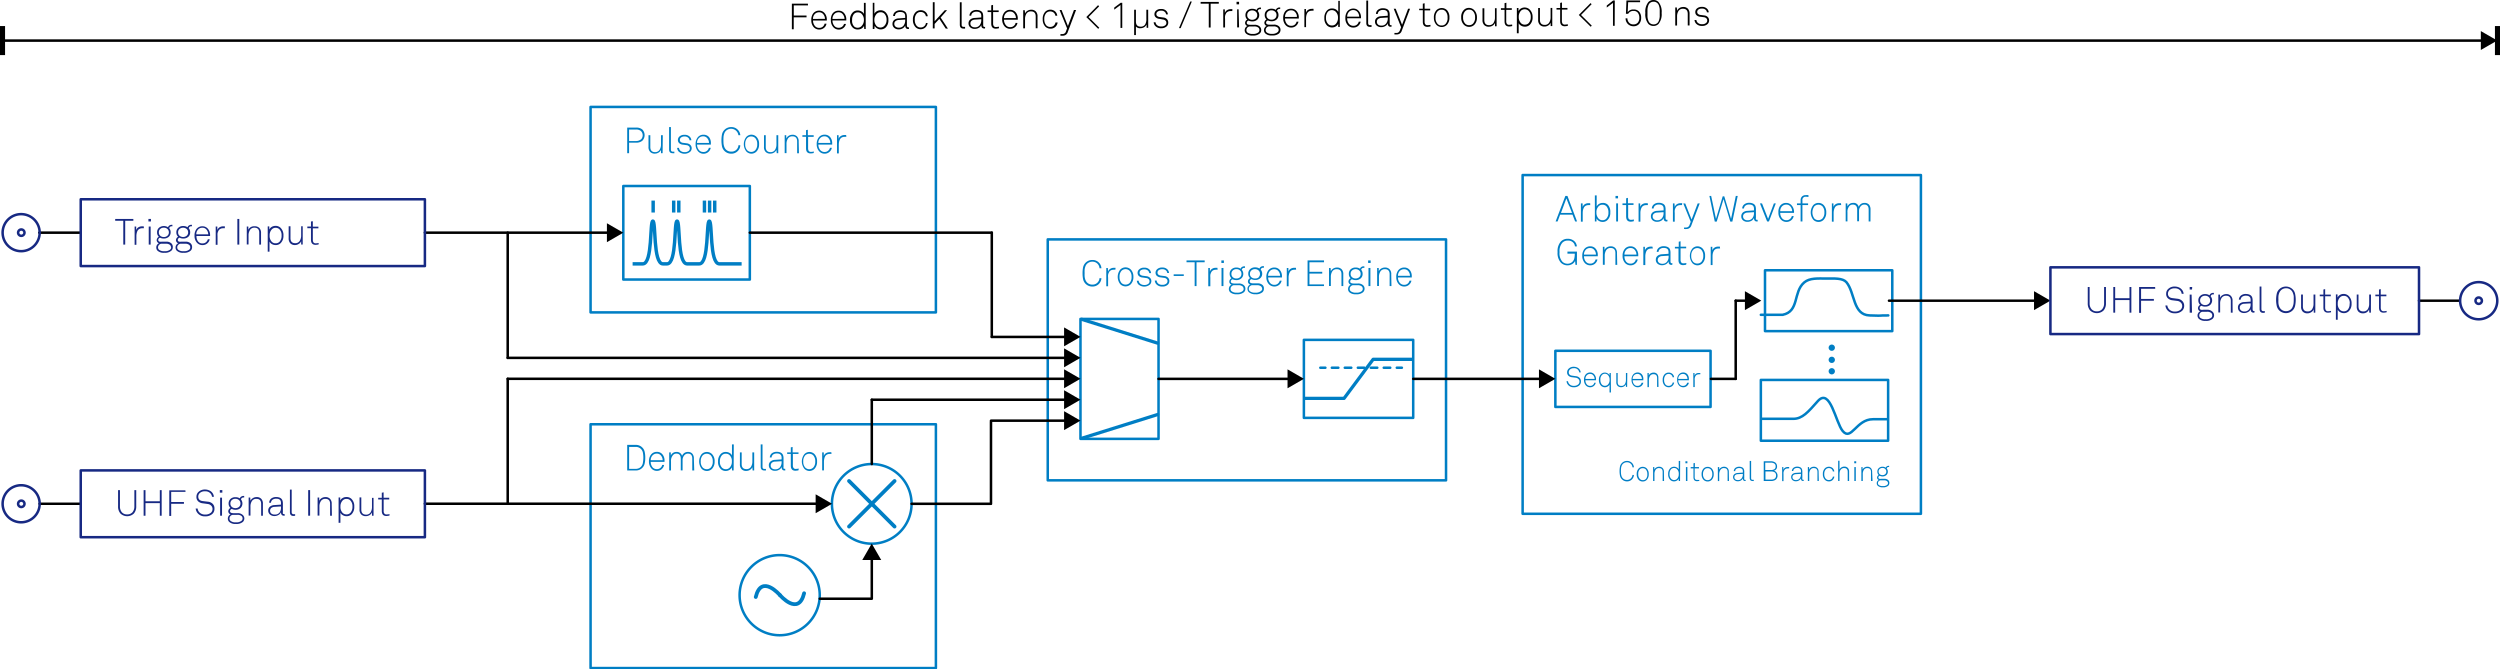 <?xml version="1.0" encoding="UTF-8"?> <svg xmlns="http://www.w3.org/2000/svg" id="Ebene_1" data-name="Ebene 1" viewBox="0 0 494.18 132.31"><title>fast_feed_forward</title><line x1="7.76" y1="45.99" x2="15.96" y2="45.99" fill="none" stroke="#000" stroke-linecap="round" stroke-linejoin="round" stroke-width="0.5"></line><path d="M28.52,46.91H26.91v4.71h-.38V46.91h-1.6v-.36h3.59Z" transform="translate(-2.16 -3.27)" fill="#172983"></path><path d="M30.61,48.39a1.69,1.69,0,0,0-.35,0,1,1,0,0,0-.55.14.83.83,0,0,0-.36.36,1.78,1.78,0,0,0-.17.49,2.62,2.62,0,0,0-.06.57v1.71h-.35V48.05h.31l0,.72a1,1,0,0,1,.43-.56,1.33,1.33,0,0,1,.71-.2l.35,0Z" transform="translate(-2.16 -3.27)" fill="#172983"></path><path d="M32,47.05h-.5v-.5H32Zm-.06,4.57h-.38V48.05h.38Z" transform="translate(-2.16 -3.27)" fill="#172983"></path><path d="M36.32,52.16a.94.94,0,0,1-.28.66,1.93,1.93,0,0,1-1.41.42,1.78,1.78,0,0,1-1.33-.41.89.89,0,0,1-.25-.64.91.91,0,0,1,.53-.84.53.53,0,0,1-.31-.23.56.56,0,0,1-.14-.36.78.78,0,0,1,.43-.68,1.13,1.13,0,0,1-.35-.87,1.17,1.17,0,0,1,.37-.91,1.51,1.51,0,0,1,1.8-.1.6.6,0,0,1,.27-.36.77.77,0,0,1,.45-.13h.14V48H36.1a.47.47,0,0,0-.32.1.46.46,0,0,0-.17.28,1.19,1.19,0,0,1,.28.81,1.17,1.17,0,0,1-.38.9,1.44,1.44,0,0,1-1,.33,1.49,1.49,0,0,1-.71-.16.47.47,0,0,0-.36.44.35.35,0,0,0,.25.34,1.79,1.79,0,0,0,.48,0H35a1.43,1.43,0,0,1,1.05.35A1,1,0,0,1,36.32,52.16Zm-.36,0a.68.68,0,0,0-.17-.45,1.21,1.21,0,0,0-.87-.26H34a.76.76,0,0,0-.42.25.69.69,0,0,0-.18.49.59.59,0,0,0,.2.45,1.52,1.52,0,0,0,1.05.28,1.6,1.6,0,0,0,1.14-.31A.61.61,0,0,0,36,52.16Zm-.71-2.29a.82.82,0,0,0,.29-.66.86.86,0,0,0-.29-.68,1,1,0,0,0-.71-.25,1,1,0,0,0-.71.25.88.88,0,0,0-.27.68.84.84,0,0,0,.27.66,1,1,0,0,0,.71.25A1,1,0,0,0,35.25,49.87Z" transform="translate(-2.16 -3.27)" fill="#172983"></path><path d="M40.13,52.16a.9.9,0,0,1-.28.66,1.92,1.92,0,0,1-1.41.42,1.78,1.78,0,0,1-1.33-.41.89.89,0,0,1-.25-.64,1,1,0,0,1,.14-.5,1,1,0,0,1,.4-.34.55.55,0,0,1-.32-.23.56.56,0,0,1-.14-.36.78.78,0,0,1,.43-.68,1.17,1.17,0,0,1-.35-.87,1.14,1.14,0,0,1,.38-.91,1.36,1.36,0,0,1,1-.35,1.41,1.41,0,0,1,.84.25.6.6,0,0,1,.27-.36.77.77,0,0,1,.45-.13h.14V48h-.14a.47.47,0,0,0-.32.1.46.46,0,0,0-.17.28,1.19,1.19,0,0,1,.28.81,1.14,1.14,0,0,1-.38.9,1.44,1.44,0,0,1-1,.33,1.51,1.51,0,0,1-.71-.16.47.47,0,0,0-.36.44.35.35,0,0,0,.25.34,1.79,1.79,0,0,0,.48,0h.78a1.43,1.43,0,0,1,1.05.35A1,1,0,0,1,40.13,52.16Zm-.36,0a.68.68,0,0,0-.17-.45,1.21,1.21,0,0,0-.87-.26h-.94a.76.76,0,0,0-.42.25.69.69,0,0,0-.18.49.59.59,0,0,0,.2.45,1.53,1.53,0,0,0,1.06.28,1.59,1.59,0,0,0,1.13-.31A.61.61,0,0,0,39.77,52.16Zm-.71-2.29a.82.82,0,0,0,.29-.66.86.86,0,0,0-.29-.68,1.12,1.12,0,0,0-1.41,0,.85.85,0,0,0-.28.68.81.81,0,0,0,.28.66,1.12,1.12,0,0,0,1.41,0Z" transform="translate(-2.16 -3.27)" fill="#172983"></path><path d="M43.69,49.68a.57.57,0,0,1,0,.12v.12H41A1.65,1.65,0,0,0,41.32,51a1,1,0,0,0,.87.38,1,1,0,0,0,.77-.31,1.08,1.08,0,0,0,.28-.51h.37a1.35,1.35,0,0,1-.4.75,1.38,1.38,0,0,1-1,.41,1.42,1.42,0,0,1-1.14-.5,2,2,0,0,1-.46-1.36,2.12,2.12,0,0,1,.35-1.27A1.44,1.44,0,0,1,42.16,48a1.37,1.37,0,0,1,1.11.51A1.88,1.88,0,0,1,43.69,49.68Zm-.37-.09a1.48,1.48,0,0,0-.33-.92,1,1,0,0,0-.83-.38,1.11,1.11,0,0,0-.87.38,1.33,1.33,0,0,0-.33.92Z" transform="translate(-2.16 -3.27)" fill="#172983"></path><path d="M46.6,48.39a1.78,1.78,0,0,0-.35,0,1.11,1.11,0,0,0-.56.14.87.87,0,0,0-.35.36,2.22,2.22,0,0,0-.18.49,3.45,3.45,0,0,0,0,.57v1.71h-.36V48.05h.32l0,.72a1,1,0,0,1,.43-.56,1.31,1.31,0,0,1,.71-.2l.35,0Z" transform="translate(-2.16 -3.27)" fill="#172983"></path><path d="M49.46,51.62h-.38V46.55h.38Z" transform="translate(-2.16 -3.27)" fill="#172983"></path><path d="M53.76,51.62H53.4V49.28c0-.65-.3-1-.92-1a1,1,0,0,0-.9.44,2,2,0,0,0-.29,1.09v1.79h-.35V48.05h.31l0,.65a1.16,1.16,0,0,1,.49-.54A1.37,1.37,0,0,1,52.5,48a1.24,1.24,0,0,1,.94.35,1.41,1.41,0,0,1,.32,1Z" transform="translate(-2.16 -3.27)" fill="#172983"></path><path d="M58.19,49.83a2,2,0,0,1-.56,1.51,1.34,1.34,0,0,1-1,.37,1.41,1.41,0,0,1-.72-.19,1.15,1.15,0,0,1-.48-.5v2h-.35v-5h.31l0,.63a1.22,1.22,0,0,1,.48-.53,1.41,1.41,0,0,1,.71-.2,1.4,1.4,0,0,1,1,.34A2,2,0,0,1,58.19,49.83Zm-.37,0a1.63,1.63,0,0,0-.47-1.28,1.08,1.08,0,0,0-.71-.25,1,1,0,0,0-.73.29,1.69,1.69,0,0,0-.45,1.24,1.66,1.66,0,0,0,.45,1.26,1,1,0,0,0,.75.27,1,1,0,0,0,.76-.31A1.71,1.71,0,0,0,57.82,49.83Z" transform="translate(-2.16 -3.27)" fill="#172983"></path><path d="M62,51.61h-.31l0-.65a1.16,1.16,0,0,1-.49.54,1.32,1.32,0,0,1-.72.21,1.24,1.24,0,0,1-.94-.35,1.41,1.41,0,0,1-.32-1V48h.36v2.34c0,.65.3,1,.92,1a1,1,0,0,0,.9-.44,2,2,0,0,0,.29-1.09V48H62Z" transform="translate(-2.16 -3.27)" fill="#172983"></path><path d="M65.14,51.59a3.58,3.58,0,0,1-.59.08c-.61,0-.92-.35-.92-1V48.38h-.72v-.33h.72v-1L64,47v1.08h1.1v.33H64v2.23a1,1,0,0,0,.12.54.55.55,0,0,0,.47.19,3.67,3.67,0,0,0,.56-.07Z" transform="translate(-2.16 -3.27)" fill="#172983"></path><line x1="7.83" y1="99.58" x2="15.96" y2="99.58" fill="none" stroke="#000" stroke-linecap="round" stroke-linejoin="round" stroke-width="0.5"></line><path d="M29.09,103.36a2.08,2.08,0,0,1-.46,1.41,1.92,1.92,0,0,1-2.67,0,2.08,2.08,0,0,1-.46-1.41v-3.21h.37v3.21a1.78,1.78,0,0,0,.36,1.15,1.3,1.3,0,0,0,1.06.44,1.32,1.32,0,0,0,1.07-.44,1.78,1.78,0,0,0,.36-1.15v-3.21h.37Z" transform="translate(-2.16 -3.27)" fill="#172983"></path><path d="M34.12,105.21h-.37v-2.48H30.92v2.48h-.37v-5.06h.37v2.21h2.83v-2.21h.37Z" transform="translate(-2.16 -3.27)" fill="#172983"></path><path d="M38.84,100.5H36v2h2.52v.36H36v2.39h-.38v-5.06h3.18Z" transform="translate(-2.16 -3.27)" fill="#172983"></path><path d="M44.55,103.84a1.3,1.3,0,0,1-.4,1,2,2,0,0,1-1.44.5,1.82,1.82,0,0,1-1.41-.55,1.66,1.66,0,0,1-.46-1h.39a1.24,1.24,0,0,0,.37.78,1.5,1.5,0,0,0,1.11.41,1.65,1.65,0,0,0,1.16-.38,1,1,0,0,0,.3-.73.91.91,0,0,0-.27-.65,1.15,1.15,0,0,0-.72-.33l-.94-.13a1.55,1.55,0,0,1-.91-.39,1.16,1.16,0,0,1-.34-.89,1.27,1.27,0,0,1,.44-1,1.8,1.8,0,0,1,1.26-.45,1.91,1.91,0,0,1,.78.16,1.43,1.43,0,0,1,.59.4,1.51,1.51,0,0,1,.38.88h-.37a1.25,1.25,0,0,0-.28-.64,1.35,1.35,0,0,0-1.1-.44,1.41,1.41,0,0,0-1,.31.94.94,0,0,0-.34.73c0,.52.29.82.89.89l1,.12a1.51,1.51,0,0,1,1,.46A1.27,1.27,0,0,1,44.55,103.84Z" transform="translate(-2.16 -3.27)" fill="#172983"></path><path d="M46.11,100.65h-.5v-.5h.5Zm-.06,4.56h-.38v-3.57h.38Z" transform="translate(-2.16 -3.27)" fill="#172983"></path><path d="M50.46,105.75a1,1,0,0,1-.27.67,1.93,1.93,0,0,1-1.41.42,1.78,1.78,0,0,1-1.33-.42.87.87,0,0,1-.25-.64.85.85,0,0,1,.14-.49.94.94,0,0,1,.39-.35.56.56,0,0,1-.31-.22.61.61,0,0,1-.14-.36.76.76,0,0,1,.43-.68,1.16,1.16,0,0,1-.36-.88,1.18,1.18,0,0,1,.38-.91,1.39,1.39,0,0,1,1-.34,1.5,1.5,0,0,1,.84.24.56.56,0,0,1,.27-.35.77.77,0,0,1,.45-.14h.14v.31h-.14a.59.59,0,0,0-.33.1.49.49,0,0,0-.16.29,1.27,1.27,0,0,1-.1,1.7,1.45,1.45,0,0,1-1,.34,1.49,1.49,0,0,1-.71-.17.47.47,0,0,0-.36.44.35.35,0,0,0,.25.34,1.4,1.4,0,0,0,.48.06h.78a1.39,1.39,0,0,1,1,.35A.94.94,0,0,1,50.46,105.75Zm-.35,0a.64.64,0,0,0-.17-.44,1.16,1.16,0,0,0-.87-.27h-.94a.82.82,0,0,0-.43.25.73.73,0,0,0-.17.49.59.59,0,0,0,.2.45,1.52,1.52,0,0,0,1.05.29,1.6,1.6,0,0,0,1.14-.32A.62.62,0,0,0,50.11,105.75Zm-.71-2.28a.86.86,0,0,0,.29-.67.88.88,0,0,0-.29-.68,1,1,0,0,0-.71-.25,1,1,0,0,0-.71.25.9.9,0,0,0-.28.68.88.88,0,0,0,.28.67,1.07,1.07,0,0,0,.71.24A1.05,1.05,0,0,0,49.4,103.47Z" transform="translate(-2.16 -3.27)" fill="#172983"></path><path d="M54.13,105.21h-.35v-2.33c0-.66-.31-1-.93-1a1,1,0,0,0-.9.44,1.94,1.94,0,0,0-.28,1.09v1.78h-.36v-3.57h.31l.05.65a1.21,1.21,0,0,1,.49-.54,1.3,1.3,0,0,1,.71-.2,1.2,1.2,0,0,1,.94.35,1.37,1.37,0,0,1,.32,1Z" transform="translate(-2.16 -3.27)" fill="#172983"></path><path d="M58.44,105.21l-.17,0c-.38,0-.57-.24-.57-.7a1.09,1.09,0,0,1-.5.56,1.53,1.53,0,0,1-.79.21,1.3,1.3,0,0,1-.88-.3,1,1,0,0,1-.35-.8.94.94,0,0,1,.33-.75,1.48,1.48,0,0,1,.87-.32l1.32-.09v-.35c0-.55-.31-.82-.94-.82a1.26,1.26,0,0,0-.73.2.78.78,0,0,0-.3.59h-.36a1.1,1.1,0,0,1,.41-.83,1.61,1.61,0,0,1,1-.29,1.81,1.81,0,0,1,.74.15.94.94,0,0,1,.46.5,1.86,1.86,0,0,1,.1.69v1.63a.69.69,0,0,0,0,.29c0,.07.11.1.23.1h.1Zm-.74-1.65v-.18l-1.28.08a1.11,1.11,0,0,0-.64.22.69.69,0,0,0-.23.53.7.7,0,0,0,.24.57,1,1,0,0,0,.65.2,1.12,1.12,0,0,0,1-.42A1.61,1.61,0,0,0,57.7,103.56Z" transform="translate(-2.16 -3.27)" fill="#172983"></path><path d="M60.5,105.21a1.13,1.13,0,0,1-.32.05c-.48,0-.71-.25-.71-.76v-4.45h.35v4.44c0,.28.13.42.38.42h.3Z" transform="translate(-2.16 -3.27)" fill="#172983"></path><path d="M63.46,105.21h-.38v-5.06h.38Z" transform="translate(-2.16 -3.27)" fill="#172983"></path><path d="M67.77,105.21h-.36v-2.33c0-.66-.31-1-.92-1a1,1,0,0,0-.9.44,1.94,1.94,0,0,0-.29,1.09v1.78h-.36v-3.57h.32l0,.65a1.21,1.21,0,0,1,.49-.54,1.35,1.35,0,0,1,.72-.2,1.18,1.18,0,0,1,.93.35,1.33,1.33,0,0,1,.33,1Z" transform="translate(-2.16 -3.27)" fill="#172983"></path><path d="M72.19,103.42a2,2,0,0,1-.55,1.52,1.4,1.4,0,0,1-1,.37,1.39,1.39,0,0,1-.71-.2,1,1,0,0,1-.48-.5v2h-.36v-5h.32l0,.63a1,1,0,0,1,.48-.52,1.3,1.3,0,0,1,.71-.2,1.41,1.41,0,0,1,1,.33A2,2,0,0,1,72.19,103.42Zm-.36,0a1.65,1.65,0,0,0-.47-1.28,1,1,0,0,0-.71-.25,1,1,0,0,0-.73.28,1.66,1.66,0,0,0-.46,1.25,1.63,1.63,0,0,0,.45,1.25,1.09,1.09,0,0,0,.75.28,1,1,0,0,0,.77-.32A1.73,1.73,0,0,0,71.83,103.43Z" transform="translate(-2.16 -3.27)" fill="#172983"></path><path d="M76,105.21h-.31l0-.65a1.24,1.24,0,0,1-.48.54,1.46,1.46,0,0,1-.73.2,1.23,1.23,0,0,1-.93-.35,1.33,1.33,0,0,1-.32-1v-2.36h.35V104c0,.65.31,1,.93,1a1,1,0,0,0,.9-.44,2,2,0,0,0,.28-1.09v-1.79H76Z" transform="translate(-2.16 -3.27)" fill="#172983"></path><path d="M79.15,105.18a3,3,0,0,1-.59.09q-.93,0-.93-1V102h-.71v-.33h.71v-1l.36-.08v1.07H79.1V102H78v2.24a.88.88,0,0,0,.13.53.51.51,0,0,0,.46.19,2.73,2.73,0,0,0,.57-.07Z" transform="translate(-2.16 -3.27)" fill="#172983"></path><path d="M129.12,28.86a1.59,1.59,0,0,1,0,2.24,1.85,1.85,0,0,1-1.22.37h-1.39v2.08h-.37V28.49h1.76A1.85,1.85,0,0,1,129.12,28.86Zm-.28,2a1.18,1.18,0,0,0,0-1.7,1.47,1.47,0,0,0-.94-.29h-1.39v2.28h1.39A1.47,1.47,0,0,0,128.84,30.83Z" transform="translate(-2.16 -3.27)" fill="#007ec4"></path><path d="M133.14,33.55h-.32l0-.65a1.21,1.21,0,0,1-.49.54,1.39,1.39,0,0,1-.72.2,1.23,1.23,0,0,1-.93-.35,1.33,1.33,0,0,1-.33-1V30h.36v2.34c0,.65.31,1,.92,1a1,1,0,0,0,.9-.44,1.89,1.89,0,0,0,.29-1.09V30h.36Z" transform="translate(-2.16 -3.27)" fill="#007ec4"></path><path d="M135.46,33.56a1.65,1.65,0,0,1-.32,0c-.48,0-.72-.25-.72-.76V28.39h.36v4.44c0,.28.13.42.37.42h.31Z" transform="translate(-2.16 -3.27)" fill="#007ec4"></path><path d="M138.89,32.56a1,1,0,0,1-.25.66,1.75,1.75,0,0,1-2.33,0,1.22,1.22,0,0,1-.3-.72h.37a.86.86,0,0,0,.26.55,1.17,1.17,0,0,0,.84.29,1.16,1.16,0,0,0,.85-.27.62.62,0,0,0,.19-.46.63.63,0,0,0-.17-.43.8.8,0,0,0-.49-.22l-.69-.09a1.18,1.18,0,0,1-.81-.36.85.85,0,0,1-.2-.56.91.91,0,0,1,.31-.7,1.4,1.4,0,0,1,1-.33,1.34,1.34,0,0,1,1.08.42,1.07,1.07,0,0,1,.27.66h-.36a.76.76,0,0,0-.18-.43,1,1,0,0,0-.81-.32,1.06,1.06,0,0,0-.64.17.58.58,0,0,0-.28.49.55.55,0,0,0,.15.4.91.91,0,0,0,.54.2l.68.09a1.17,1.17,0,0,1,.73.35A.93.93,0,0,1,138.89,32.56Z" transform="translate(-2.16 -3.27)" fill="#007ec4"></path><path d="M142.68,31.62s0,.07,0,.12v.11h-2.73a1.7,1.7,0,0,0,.37,1.08,1.07,1.07,0,0,0,.86.38A1,1,0,0,0,142,33a1,1,0,0,0,.28-.51h.37a1.32,1.32,0,0,1-.4.75,1.4,1.4,0,0,1-1,.42,1.42,1.42,0,0,1-1.13-.51,2,2,0,0,1-.46-1.36,2.12,2.12,0,0,1,.35-1.27,1.42,1.42,0,0,1,1.22-.62,1.37,1.37,0,0,1,1.11.51A1.86,1.86,0,0,1,142.68,31.62Zm-.37-.1a1.45,1.45,0,0,0-.33-.91,1,1,0,0,0-.83-.39,1.11,1.11,0,0,0-.87.38,1.36,1.36,0,0,0-.34.92Z" transform="translate(-2.16 -3.27)" fill="#007ec4"></path><path d="M148.5,32a1.72,1.72,0,0,1-.56,1.18,1.74,1.74,0,0,1-1.24.47,1.87,1.87,0,0,1-1.34-.55,1.85,1.85,0,0,1-.48-.89,6.55,6.55,0,0,1,0-2.39,1.84,1.84,0,0,1,1.82-1.43,1.74,1.74,0,0,1,1.24.47A1.72,1.72,0,0,1,148.5,30h-.38a1.46,1.46,0,0,0-2.48-.85,1.34,1.34,0,0,0-.33.57,2.72,2.72,0,0,0-.13.6,10.74,10.74,0,0,0,0,1.31,2.68,2.68,0,0,0,.13.61,1.59,1.59,0,0,0,.33.57,1.42,1.42,0,0,0,1.06.43,1.37,1.37,0,0,0,1-.35,1.39,1.39,0,0,0,.44-.93Z" transform="translate(-2.16 -3.27)" fill="#007ec4"></path><path d="M152.21,31.77a2,2,0,0,1-.51,1.45,1.43,1.43,0,0,1-1,.43,1.4,1.4,0,0,1-1-.43,2.32,2.32,0,0,1,0-2.9,1.4,1.4,0,0,1,1-.43,1.43,1.43,0,0,1,1,.43A1.94,1.94,0,0,1,152.21,31.77Zm-.37,0a1.68,1.68,0,0,0-.4-1.22,1.15,1.15,0,0,0-1.57,0,1.68,1.68,0,0,0-.4,1.22,1.65,1.65,0,0,0,.4,1.21,1.12,1.12,0,0,0,1.57,0A1.65,1.65,0,0,0,151.84,31.77Z" transform="translate(-2.16 -3.27)" fill="#007ec4"></path><path d="M156,33.55h-.31l-.05-.65a1.24,1.24,0,0,1-.48.54,1.46,1.46,0,0,1-.73.2,1.23,1.23,0,0,1-.93-.35,1.33,1.33,0,0,1-.32-1V30h.35v2.34c0,.65.31,1,.93,1a1,1,0,0,0,.9-.44,2,2,0,0,0,.28-1.09V30H156Z" transform="translate(-2.16 -3.27)" fill="#007ec4"></path><path d="M160.09,33.56h-.36V31.22c0-.66-.3-1-.92-1a1,1,0,0,0-.9.44,1.94,1.94,0,0,0-.28,1.09v1.79h-.36V30h.31l0,.65a1.21,1.21,0,0,1,.49-.54,1.39,1.39,0,0,1,.71-.2,1.2,1.2,0,0,1,.94.35,1.37,1.37,0,0,1,.32,1Z" transform="translate(-2.16 -3.27)" fill="#007ec4"></path><path d="M163,33.52a2.74,2.74,0,0,1-.59.08c-.62,0-.92-.34-.92-1V30.31h-.72V30h.72V29l.36-.08V30H163v.33h-1.1v2.24a1,1,0,0,0,.12.53.52.52,0,0,0,.47.19,2.72,2.72,0,0,0,.56-.07Z" transform="translate(-2.16 -3.27)" fill="#007ec4"></path><path d="M166.66,31.62s0,.07,0,.12v.11h-2.73a1.7,1.7,0,0,0,.37,1.08,1.07,1.07,0,0,0,.86.38,1,1,0,0,0,.78-.32,1,1,0,0,0,.28-.51h.37a1.32,1.32,0,0,1-.4.75,1.4,1.4,0,0,1-1,.42,1.42,1.42,0,0,1-1.13-.51,2,2,0,0,1-.46-1.36,2.12,2.12,0,0,1,.35-1.27,1.42,1.42,0,0,1,1.22-.62,1.37,1.37,0,0,1,1.11.51A1.86,1.86,0,0,1,166.66,31.62Zm-.37-.1a1.45,1.45,0,0,0-.33-.91,1,1,0,0,0-.83-.39,1.11,1.11,0,0,0-.87.38,1.36,1.36,0,0,0-.34.92Z" transform="translate(-2.16 -3.27)" fill="#007ec4"></path><path d="M169.46,30.32a1.75,1.75,0,0,0-.35,0,1.1,1.1,0,0,0-.56.13.93.93,0,0,0-.35.36,2.13,2.13,0,0,0-.18.5,3.24,3.24,0,0,0-.05.56v1.72h-.36V30h.32l0,.72a1,1,0,0,1,.43-.55,1.26,1.26,0,0,1,.71-.21,1.5,1.5,0,0,1,.35,0Z" transform="translate(-2.16 -3.27)" fill="#007ec4"></path><rect x="116.74" y="21.14" width="68.26" height="40.61" stroke-width="0.5" stroke="#007ec4" stroke-linecap="round" stroke-linejoin="round" fill="none"></rect><rect x="300.98" y="34.6" width="78.73" height="66.96" stroke-width="0.5" stroke="#007ec4" stroke-linecap="round" stroke-linejoin="round" fill="none"></rect><path d="M313.9,47.05h-.38L313,45.71h-2.45l-.5,1.34h-.39L311.59,42H312Zm-1-1.69-1.11-2.87-1.07,2.87Z" transform="translate(-2.16 -3.27)" fill="#007ec4"></path><path d="M316.51,43.82a1.28,1.28,0,0,0-.36,0,1.09,1.09,0,0,0-.55.13.89.89,0,0,0-.35.37,2.05,2.05,0,0,0-.18.49,3.24,3.24,0,0,0-.05.56v1.72h-.36V43.47H315l0,.72a1,1,0,0,1,.43-.55,1.22,1.22,0,0,1,.7-.2,1.73,1.73,0,0,1,.36,0Z" transform="translate(-2.16 -3.27)" fill="#007ec4"></path><path d="M320.47,45.27a1.92,1.92,0,0,1-.59,1.53,1.35,1.35,0,0,1-.95.34,1.41,1.41,0,0,1-.71-.2,1.2,1.2,0,0,1-.48-.52l0,.63h-.32V41.89h.36v2.18a1.21,1.21,0,0,1,.48-.5,1.41,1.41,0,0,1,.72-.19,1.34,1.34,0,0,1,1,.37A2,2,0,0,1,320.47,45.27Zm-.37,0a1.73,1.73,0,0,0-.4-1.22,1,1,0,0,0-.76-.31,1,1,0,0,0-.75.28,1.64,1.64,0,0,0-.46,1.25,1.68,1.68,0,0,0,.46,1.24,1,1,0,0,0,.73.29,1,1,0,0,0,.71-.25A1.65,1.65,0,0,0,320.1,45.26Z" transform="translate(-2.16 -3.27)" fill="#007ec4"></path><path d="M322,42.48h-.5V42h.5ZM322,47.05h-.37V43.47H322Z" transform="translate(-2.16 -3.27)" fill="#007ec4"></path><path d="M325.11,47a2.91,2.91,0,0,1-.59.09c-.62,0-.92-.35-.92-1.05V43.8h-.72v-.33h.72v-1l.36-.09v1.07h1.1v.33H324V46a1,1,0,0,0,.12.54.54.54,0,0,0,.47.18,3.45,3.45,0,0,0,.56-.06Z" transform="translate(-2.16 -3.27)" fill="#007ec4"></path><path d="M327.91,43.82a1.2,1.2,0,0,0-.35,0,1.1,1.1,0,0,0-.56.13.89.89,0,0,0-.35.37,1.68,1.68,0,0,0-.17.49,2.47,2.47,0,0,0-.06.56v1.72h-.36V43.47h.32l0,.72a1,1,0,0,1,.43-.55,1.25,1.25,0,0,1,.71-.2,1.63,1.63,0,0,1,.35,0Z" transform="translate(-2.16 -3.27)" fill="#007ec4"></path><path d="M331.75,47.05l-.17,0c-.38,0-.57-.23-.57-.7a1.11,1.11,0,0,1-.5.57,1.62,1.62,0,0,1-.78.2,1.31,1.31,0,0,1-.89-.3,1,1,0,0,1-.34-.8.93.93,0,0,1,.32-.75,1.48,1.48,0,0,1,.88-.32l1.31-.09v-.35c0-.54-.31-.81-.94-.81a1.14,1.14,0,0,0-.72.2.74.74,0,0,0-.31.58h-.36a1.07,1.07,0,0,1,.42-.82,1.5,1.5,0,0,1,1-.3,1.64,1.64,0,0,1,.74.16.89.89,0,0,1,.47.5,2,2,0,0,1,.09.68v1.63a.71.71,0,0,0,.05.3.25.25,0,0,0,.23.09h.1ZM331,45.4v-.19l-1.28.08a1,1,0,0,0-.63.23.64.64,0,0,0-.24.52.67.67,0,0,0,.25.57.94.94,0,0,0,.64.2,1.12,1.12,0,0,0,.95-.42A1.6,1.6,0,0,0,331,45.4Z" transform="translate(-2.16 -3.27)" fill="#007ec4"></path><path d="M334.64,43.82a1.16,1.16,0,0,0-.35,0,1.07,1.07,0,0,0-.55.13.83.83,0,0,0-.35.37,1.7,1.7,0,0,0-.18.49,2.48,2.48,0,0,0,0,.56v1.72h-.36V43.47h.31l.05.72a1,1,0,0,1,.43-.55,1.22,1.22,0,0,1,.7-.2,1.58,1.58,0,0,1,.35,0Z" transform="translate(-2.16 -3.27)" fill="#007ec4"></path><path d="M338.15,43.47l-1.65,4.34a1,1,0,0,1-1,.73,1.42,1.42,0,0,1-.31,0l-.14,0v-.3a2.47,2.47,0,0,0,.44,0,.7.7,0,0,0,.65-.53l.23-.59-1.47-3.63h.39l1.25,3.18,1.2-3.18Z" transform="translate(-2.16 -3.27)" fill="#007ec4"></path><path d="M345.66,42l-1.06,5.07h-.41l-1.34-4.44-1.34,4.44h-.39L340.06,42h.35l.95,4.53,1.33-4.45H343l1.34,4.45.94-4.53Z" transform="translate(-2.16 -3.27)" fill="#007ec4"></path><path d="M349.61,47.05l-.17,0c-.38,0-.57-.23-.57-.7a1.11,1.11,0,0,1-.5.57,1.62,1.62,0,0,1-.78.2,1.31,1.31,0,0,1-.89-.3,1,1,0,0,1-.34-.8,1,1,0,0,1,.32-.75,1.48,1.48,0,0,1,.88-.32l1.31-.09v-.35c0-.54-.31-.81-.94-.81a1.14,1.14,0,0,0-.72.2.74.74,0,0,0-.31.58h-.36a1.07,1.07,0,0,1,.42-.82,1.5,1.5,0,0,1,1-.3,1.64,1.64,0,0,1,.74.16.89.89,0,0,1,.47.5,2,2,0,0,1,.09.68v1.63a.71.71,0,0,0,0,.3.25.25,0,0,0,.23.09h.1Zm-.74-1.65v-.19l-1.28.08a1,1,0,0,0-.63.23.64.64,0,0,0-.24.52.67.67,0,0,0,.25.57.94.94,0,0,0,.64.2,1.12,1.12,0,0,0,.95-.42A1.6,1.6,0,0,0,348.87,45.4Z" transform="translate(-2.16 -3.27)" fill="#007ec4"></path><path d="M353.19,43.47l-1.36,3.58h-.36l-1.42-3.58h.41l1.2,3.07,1.15-3.07Z" transform="translate(-2.16 -3.27)" fill="#007ec4"></path><path d="M356.79,45.11a.57.57,0,0,1,0,.12v.12h-2.73a1.67,1.67,0,0,0,.37,1.07,1.08,1.08,0,0,0,.87.38,1,1,0,0,0,.77-.32,1,1,0,0,0,.28-.5h.37a1.38,1.38,0,0,1-.4.75,1.5,1.5,0,0,1-2.16-.1,2,2,0,0,1-.46-1.36A2.14,2.14,0,0,1,354,44a1.45,1.45,0,0,1,1.22-.62,1.37,1.37,0,0,1,1.11.51A1.86,1.86,0,0,1,356.79,45.11Zm-.37-.09a1.45,1.45,0,0,0-.33-.92,1,1,0,0,0-.83-.38,1.1,1.1,0,0,0-.87.37,1.36,1.36,0,0,0-.33.93Z" transform="translate(-2.16 -3.27)" fill="#007ec4"></path><path d="M359.64,42.21a3.36,3.36,0,0,0-.51-.05.61.61,0,0,0-.68.7v.61h1.12v.33h-1.12v3.25h-.36V43.8h-.72v-.33h.72v-.63a1,1,0,0,1,.26-.71,1,1,0,0,1,.75-.29,3.1,3.1,0,0,1,.54,0Z" transform="translate(-2.16 -3.27)" fill="#007ec4"></path><path d="M363.16,45.26a2,2,0,0,1-.51,1.45,1.4,1.4,0,0,1-1,.43,1.43,1.43,0,0,1-1.05-.43,2.32,2.32,0,0,1,0-2.9,1.43,1.43,0,0,1,1.05-.43,1.4,1.4,0,0,1,1,.43A2,2,0,0,1,363.16,45.26Zm-.37,0a1.69,1.69,0,0,0-.4-1.22,1.15,1.15,0,0,0-1.57,0,2.06,2.06,0,0,0,0,2.44,1.15,1.15,0,0,0,1.57,0A1.69,1.69,0,0,0,362.79,45.26Z" transform="translate(-2.16 -3.27)" fill="#007ec4"></path><path d="M366.11,43.82a1.16,1.16,0,0,0-.35,0,1.07,1.07,0,0,0-.55.13.86.86,0,0,0-.36.37,1.68,1.68,0,0,0-.17.49,2.47,2.47,0,0,0-.06.56v1.72h-.35V43.47h.31l0,.72a1,1,0,0,1,.43-.55,1.25,1.25,0,0,1,.71-.2,1.63,1.63,0,0,1,.35,0Z" transform="translate(-2.16 -3.27)" fill="#007ec4"></path><path d="M371.9,47.05h-.36V44.71c0-.66-.28-1-.85-1a.9.9,0,0,0-.63.24,1.4,1.4,0,0,0-.42,1.06v2h-.37V44.71c0-.66-.29-1-.86-1a.88.88,0,0,0-.63.24,1.7,1.7,0,0,0-.43,1.3v1.79H367V43.47h.31l.05.62a1.15,1.15,0,0,1,.43-.52,1.13,1.13,0,0,1,.65-.19,1,1,0,0,1,1.13.77,1.36,1.36,0,0,1,.44-.56,1.19,1.19,0,0,1,.71-.21,1.13,1.13,0,0,1,.9.35,1.5,1.5,0,0,1,.29,1Z" transform="translate(-2.16 -3.27)" fill="#007ec4"></path><path d="M313.87,55.63h-.28l-.08-.78a1.4,1.4,0,0,1-.6.63,1.74,1.74,0,0,1-.88.24,1.82,1.82,0,0,1-1.34-.54,2.83,2.83,0,0,1-.64-2.08,2.82,2.82,0,0,1,.64-2.08,1.84,1.84,0,0,1,1.34-.55,1.91,1.91,0,0,1,1.27.42,1.51,1.51,0,0,1,.56,1.08h-.38a1.23,1.23,0,0,0-.34-.75,1.4,1.4,0,0,0-1.1-.39,1.42,1.42,0,0,0-1.05.42,2.51,2.51,0,0,0-.55,1.85A2.49,2.49,0,0,0,311,55a1.43,1.43,0,0,0,1,.4,1.35,1.35,0,0,0,1-.4,1.36,1.36,0,0,0,.36-.68,4,4,0,0,0,.09-.91H312V53h1.88Z" transform="translate(-2.16 -3.27)" fill="#007ec4"></path><path d="M318,53.69v.12a.57.57,0,0,0,0,.12h-2.73a1.67,1.67,0,0,0,.37,1.07,1.11,1.11,0,0,0,.87.38,1,1,0,0,0,.78-.32,1.07,1.07,0,0,0,.27-.5h.37a1.38,1.38,0,0,1-.4.75,1.42,1.42,0,0,1-1,.41,1.45,1.45,0,0,1-1.14-.51,2,2,0,0,1-.46-1.36,2.14,2.14,0,0,1,.35-1.27,1.45,1.45,0,0,1,1.22-.62,1.37,1.37,0,0,1,1.11.51A1.86,1.86,0,0,1,318,53.69Zm-.37-.09a1.39,1.39,0,0,0-.32-.92,1,1,0,0,0-.84-.38,1.1,1.1,0,0,0-.87.37,1.36,1.36,0,0,0-.33.93Z" transform="translate(-2.16 -3.27)" fill="#007ec4"></path><path d="M321.84,55.63h-.36V53.29c0-.65-.31-1-.92-1a1,1,0,0,0-.9.44,2,2,0,0,0-.29,1.09v1.79H319V52.05h.32l0,.65a1.27,1.27,0,0,1,.49-.54,1.45,1.45,0,0,1,.72-.2,1.2,1.2,0,0,1,.93.35,1.33,1.33,0,0,1,.33,1Z" transform="translate(-2.16 -3.27)" fill="#007ec4"></path><path d="M326,53.69v.12s0,.09,0,.12h-2.73A1.73,1.73,0,0,0,323.6,55a1.11,1.11,0,0,0,.87.38,1,1,0,0,0,.78-.32,1.07,1.07,0,0,0,.27-.5h.37a1.32,1.32,0,0,1-.4.75,1.39,1.39,0,0,1-1,.41,1.45,1.45,0,0,1-1.14-.51,2,2,0,0,1-.45-1.36,2.08,2.08,0,0,1,.35-1.27,1.44,1.44,0,0,1,1.21-.62,1.37,1.37,0,0,1,1.11.51A1.86,1.86,0,0,1,326,53.69Zm-.36-.09a1.45,1.45,0,0,0-.33-.92,1,1,0,0,0-.84-.38,1.1,1.1,0,0,0-.87.37,1.36,1.36,0,0,0-.33.93Z" transform="translate(-2.16 -3.27)" fill="#007ec4"></path><path d="M328.88,52.4a1.16,1.16,0,0,0-.35,0,1.07,1.07,0,0,0-.55.13.86.86,0,0,0-.36.37,1.68,1.68,0,0,0-.17.49,2.47,2.47,0,0,0-.06.56v1.72H327V52.05h.31l0,.72a1,1,0,0,1,.43-.55,1.25,1.25,0,0,1,.71-.2,1.63,1.63,0,0,1,.35,0Z" transform="translate(-2.16 -3.27)" fill="#007ec4"></path><path d="M332.72,55.63l-.17,0c-.38,0-.57-.23-.57-.7a1.11,1.11,0,0,1-.5.57,1.59,1.59,0,0,1-.78.2,1.33,1.33,0,0,1-.89-.3,1,1,0,0,1-.34-.8.94.94,0,0,1,.33-.75,1.48,1.48,0,0,1,.87-.32l1.31-.09v-.35c0-.54-.31-.81-.94-.81a1.14,1.14,0,0,0-.72.2.74.74,0,0,0-.31.58h-.36a1.1,1.1,0,0,1,.42-.82,1.5,1.5,0,0,1,1-.3,1.64,1.64,0,0,1,.74.16.89.89,0,0,1,.47.5,2,2,0,0,1,.09.68v1.63a.56.56,0,0,0,.06.3c0,.06.11.09.22.09h.1ZM332,54v-.19l-1.28.08a1,1,0,0,0-.63.23.64.64,0,0,0-.24.52.67.67,0,0,0,.25.57,1,1,0,0,0,.65.2,1.1,1.1,0,0,0,.94-.42A1.6,1.6,0,0,0,332,54Z" transform="translate(-2.16 -3.27)" fill="#007ec4"></path><path d="M335.47,55.59a3.08,3.08,0,0,1-.6.09c-.61,0-.92-.35-.92-1V52.38h-.71v-.33H334v-1l.36-.09v1.07h1.11v.33h-1.11v2.24a.94.94,0,0,0,.13.54.52.52,0,0,0,.46.18,3.67,3.67,0,0,0,.57-.06Z" transform="translate(-2.16 -3.27)" fill="#007ec4"></path><path d="M339.21,53.84a2,2,0,0,1-.5,1.45,1.43,1.43,0,0,1-1,.43,1.39,1.39,0,0,1-1-.43,2.32,2.32,0,0,1,0-2.9,1.39,1.39,0,0,1,1-.43,1.43,1.43,0,0,1,1,.43A2,2,0,0,1,339.21,53.84Zm-.36,0a1.7,1.7,0,0,0-.4-1.21,1.12,1.12,0,0,0-1.57,0,1.65,1.65,0,0,0-.41,1.21,1.7,1.7,0,0,0,.41,1.22,1.15,1.15,0,0,0,1.57,0A1.74,1.74,0,0,0,338.85,53.84Z" transform="translate(-2.16 -3.27)" fill="#007ec4"></path><path d="M342.17,52.4a1.25,1.25,0,0,0-.35,0,1.1,1.1,0,0,0-.56.13.89.89,0,0,0-.35.37,2.05,2.05,0,0,0-.18.49,3.24,3.24,0,0,0-.05.56v1.72h-.36V52.05h.32l0,.72a1,1,0,0,1,.43-.55,1.23,1.23,0,0,1,.71-.2,1.68,1.68,0,0,1,.35,0Z" transform="translate(-2.16 -3.27)" fill="#007ec4"></path><path d="M127.21,55.43h2c2,0,1.36-8.46,2-8.46s0,8.46,2,8.46H134c2,0,1.35-8.46,2-8.46s0,8.46,2,8.46h2.37c2,0,1.35-8.46,2-8.46s0,8.46,2,8.46h4.39" transform="translate(-2.16 -3.27)" fill="none" stroke="#007ec4" stroke-miterlimit="10" stroke-width="0.68"></path><line x1="129.11" y1="39.65" x2="129.11" y2="42.01" fill="none" stroke="#007ec4" stroke-miterlimit="10" stroke-width="0.68"></line><line x1="133.17" y1="39.65" x2="133.17" y2="42.01" fill="none" stroke="#007ec4" stroke-miterlimit="10" stroke-width="0.68"></line><line x1="134.18" y1="39.65" x2="134.18" y2="42.01" fill="none" stroke="#007ec4" stroke-miterlimit="10" stroke-width="0.68"></line><line x1="139.25" y1="39.65" x2="139.25" y2="42.01" fill="none" stroke="#007ec4" stroke-miterlimit="10" stroke-width="0.68"></line><line x1="140.27" y1="39.65" x2="140.27" y2="42.01" fill="none" stroke="#007ec4" stroke-miterlimit="10" stroke-width="0.68"></line><line x1="141.28" y1="39.65" x2="141.28" y2="42.01" fill="none" stroke="#007ec4" stroke-miterlimit="10" stroke-width="0.68"></line><rect x="123.21" y="36.77" width="25.01" height="18.49" stroke-width="0.5" stroke="#007ec4" stroke-linecap="round" stroke-linejoin="round" fill="none"></rect><path d="M219.88,58.27a1.74,1.74,0,0,1-1.8,1.64,1.83,1.83,0,0,1-1.34-.55,1.86,1.86,0,0,1-.48-.88,6,6,0,0,1-.11-1.2,5.88,5.88,0,0,1,.11-1.19,1.84,1.84,0,0,1,1.82-1.43,1.74,1.74,0,0,1,1.8,1.64h-.38A1.37,1.37,0,0,0,218.08,55a1.45,1.45,0,0,0-1.07.44,1.33,1.33,0,0,0-.32.56,2.23,2.23,0,0,0-.13.61,6.13,6.13,0,0,0,0,.65,6.44,6.44,0,0,0,0,.66,2.8,2.8,0,0,0,.13.61,1.63,1.63,0,0,0,.33.56,1.43,1.43,0,0,0,1.06.44,1.37,1.37,0,0,0,1.42-1.28Z" transform="translate(-2.16 -3.27)" fill="#007ec4"></path><path d="M222.63,56.59a1.16,1.16,0,0,0-.35,0,1.18,1.18,0,0,0-.55.13.83.83,0,0,0-.35.37,1.7,1.7,0,0,0-.18.49,2.54,2.54,0,0,0,0,.56v1.72h-.36V56.24h.31l.05.73a1,1,0,0,1,.43-.56,1.22,1.22,0,0,1,.7-.2l.35,0Z" transform="translate(-2.16 -3.27)" fill="#007ec4"></path><path d="M226.2,58a2,2,0,0,1-.51,1.45,1.47,1.47,0,0,1-2.08,0,2.32,2.32,0,0,1,0-2.9,1.47,1.47,0,0,1,2.08,0A2,2,0,0,1,226.2,58Zm-.36,0a1.7,1.7,0,0,0-.4-1.21,1.14,1.14,0,0,0-1.58,0,1.7,1.7,0,0,0-.4,1.21,1.74,1.74,0,0,0,.4,1.22,1.16,1.16,0,0,0,1.58,0A1.74,1.74,0,0,0,225.84,58Z" transform="translate(-2.16 -3.27)" fill="#007ec4"></path><path d="M229.75,58.82a1,1,0,0,1-.24.66,1.75,1.75,0,0,1-2.33,0,1.22,1.22,0,0,1-.3-.72h.37a.8.8,0,0,0,.26.55,1.17,1.17,0,0,0,.84.29,1.16,1.16,0,0,0,.85-.27.6.6,0,0,0,.19-.45.61.61,0,0,0-.17-.43.77.77,0,0,0-.49-.22l-.69-.1a1.22,1.22,0,0,1-.81-.35.88.88,0,0,1-.2-.57.89.89,0,0,1,.31-.69,1.36,1.36,0,0,1,1-.34,1.34,1.34,0,0,1,1.08.42,1.12,1.12,0,0,1,.27.66h-.36a.8.8,0,0,0-.18-.43,1,1,0,0,0-.81-.31,1.12,1.12,0,0,0-.65.16.6.6,0,0,0-.27.5.53.53,0,0,0,.15.39,1,1,0,0,0,.54.21l.68.09a1.12,1.12,0,0,1,.73.35A.9.9,0,0,1,229.75,58.82Z" transform="translate(-2.16 -3.27)" fill="#007ec4"></path><path d="M233.31,58.82a1,1,0,0,1-.24.66,1.48,1.48,0,0,1-1.16.43,1.5,1.5,0,0,1-1.18-.46,1.22,1.22,0,0,1-.3-.72h.37a.89.89,0,0,0,.26.55,1.18,1.18,0,0,0,.85.29,1.15,1.15,0,0,0,.84-.27.6.6,0,0,0,.19-.45.57.57,0,0,0-.17-.43.72.72,0,0,0-.48-.22l-.7-.1a1.22,1.22,0,0,1-.81-.35.88.88,0,0,1-.2-.57.93.93,0,0,1,.31-.69,1.38,1.38,0,0,1,1-.34,1.34,1.34,0,0,1,1.08.42,1.12,1.12,0,0,1,.27.66h-.35a.8.8,0,0,0-.18-.43,1,1,0,0,0-.82-.31,1.08,1.08,0,0,0-.64.16.58.58,0,0,0-.28.5.53.53,0,0,0,.15.39,1,1,0,0,0,.54.21l.68.09a1.1,1.1,0,0,1,.73.35A.91.91,0,0,1,233.31,58.82Z" transform="translate(-2.16 -3.27)" fill="#007ec4"></path><path d="M236.16,57.82h-2V57.5h2Z" transform="translate(-2.16 -3.27)" fill="#007ec4"></path><path d="M240.29,55.11h-1.61v4.71h-.37V55.11H236.7v-.36h3.59Z" transform="translate(-2.16 -3.27)" fill="#007ec4"></path><path d="M242.85,56.59a1.25,1.25,0,0,0-.35,0,1.22,1.22,0,0,0-.56.13.89.89,0,0,0-.35.37,2.05,2.05,0,0,0-.18.49,3.33,3.33,0,0,0,0,.56v1.72H241V56.24h.32l0,.73a1,1,0,0,1,.43-.56,1.23,1.23,0,0,1,.71-.2l.35,0Z" transform="translate(-2.16 -3.27)" fill="#007ec4"></path><path d="M244.09,55.25h-.5v-.5h.5ZM244,59.82h-.38V56.24H244Z" transform="translate(-2.16 -3.27)" fill="#007ec4"></path><path d="M248.34,60.35a.94.94,0,0,1-.27.67,2,2,0,0,1-1.42.42,1.84,1.84,0,0,1-1.33-.41.9.9,0,0,1-.25-.65,1,1,0,0,1,.14-.49.88.88,0,0,1,.4-.34.6.6,0,0,1-.32-.23.57.57,0,0,1-.13-.36.77.77,0,0,1,.42-.68,1.19,1.19,0,0,1-.35-.88,1.16,1.16,0,0,1,.38-.91,1.4,1.4,0,0,1,.95-.34,1.48,1.48,0,0,1,.84.24.61.61,0,0,1,.27-.35.81.81,0,0,1,.45-.13h.14v.31h-.14a.49.49,0,0,0-.32.1.43.43,0,0,0-.17.28,1.19,1.19,0,0,1,.29.8,1.12,1.12,0,0,1-.39.9,1.4,1.4,0,0,1-1,.34,1.65,1.65,0,0,1-.71-.16.45.45,0,0,0-.36.44.34.34,0,0,0,.25.33,1.4,1.4,0,0,0,.48.06H247a1.43,1.43,0,0,1,1.05.35A.94.94,0,0,1,248.34,60.35Zm-.36,0a.66.66,0,0,0-.17-.44,1.21,1.21,0,0,0-.87-.26H246a.76.76,0,0,0-.42.25.67.67,0,0,0-.17.48.57.57,0,0,0,.19.45,1.53,1.53,0,0,0,1.06.29,1.58,1.58,0,0,0,1.13-.31A.62.62,0,0,0,248,60.35Zm-.7-2.28a.87.87,0,0,0,.28-.67.88.88,0,0,0-.28-.67,1,1,0,0,0-.72-.26,1,1,0,0,0-.7.26.85.85,0,0,0-.28.67.83.83,0,0,0,.28.67,1,1,0,0,0,.7.25A1.09,1.09,0,0,0,247.28,58.07Z" transform="translate(-2.16 -3.27)" fill="#007ec4"></path><path d="M252,60.35a.94.94,0,0,1-.27.67,2,2,0,0,1-1.42.42A1.86,1.86,0,0,1,249,61a.94.94,0,0,1-.25-.65.88.88,0,0,1,.15-.49.81.81,0,0,1,.39-.34.64.64,0,0,1-.32-.23.57.57,0,0,1-.13-.36.76.76,0,0,1,.43-.68,1.16,1.16,0,0,1-.36-.88,1.19,1.19,0,0,1,.38-.91,1.41,1.41,0,0,1,1-.34,1.47,1.47,0,0,1,.83.24.71.71,0,0,1,.27-.35.82.82,0,0,1,.46-.13H252v.31h-.13a.52.52,0,0,0-.33.1.48.48,0,0,0-.17.28,1.19,1.19,0,0,1,.29.8,1.12,1.12,0,0,1-.39.9,1.38,1.38,0,0,1-1,.34,1.66,1.66,0,0,1-.72-.16.44.44,0,0,0-.35.44.33.33,0,0,0,.25.33,1.37,1.37,0,0,0,.47.06h.78a1.4,1.4,0,0,1,1.05.35A.91.91,0,0,1,252,60.35Zm-.36,0a.61.61,0,0,0-.17-.44,1.18,1.18,0,0,0-.86-.26h-1a.83.83,0,0,0-.42.25.72.72,0,0,0-.17.48.57.57,0,0,0,.19.45,1.54,1.54,0,0,0,1.06.29,1.6,1.6,0,0,0,1.14-.31A.65.65,0,0,0,251.68,60.35Zm-.7-2.28a.83.83,0,0,0,.28-.67.85.85,0,0,0-.28-.67,1,1,0,0,0-.71-.26,1,1,0,0,0-.71.26.85.85,0,0,0-.28.67.83.83,0,0,0,.28.67,1.06,1.06,0,0,0,.71.25A1.08,1.08,0,0,0,251,58.07Z" transform="translate(-2.16 -3.27)" fill="#007ec4"></path><path d="M255.57,57.88s0,.07,0,.12v.12h-2.73a1.67,1.67,0,0,0,.37,1.07,1.07,1.07,0,0,0,.86.38,1,1,0,0,0,.78-.32,1,1,0,0,0,.28-.5h.37a1.38,1.38,0,0,1-.4.75,1.5,1.5,0,0,1-2.16-.1,2,2,0,0,1-.46-1.35,2.16,2.16,0,0,1,.35-1.28,1.45,1.45,0,0,1,1.22-.62,1.37,1.37,0,0,1,1.11.51A1.86,1.86,0,0,1,255.57,57.88Zm-.37-.09a1.45,1.45,0,0,0-.33-.92,1,1,0,0,0-.83-.38,1.1,1.1,0,0,0-.87.37,1.36,1.36,0,0,0-.34.93Z" transform="translate(-2.16 -3.27)" fill="#007ec4"></path><path d="M258.37,56.59a1.2,1.2,0,0,0-.35,0,1.22,1.22,0,0,0-.56.13.89.89,0,0,0-.35.37,1.68,1.68,0,0,0-.17.49,2.53,2.53,0,0,0-.06.56v1.72h-.36V56.24h.32l0,.73a1,1,0,0,1,.43-.56,1.25,1.25,0,0,1,.71-.2l.35,0Z" transform="translate(-2.16 -3.27)" fill="#007ec4"></path><path d="M263.88,59.82h-3.25V54.75h3.25v.36H261V57h2.53v.35H261v2.14h2.87Z" transform="translate(-2.16 -3.27)" fill="#007ec4"></path><path d="M267.69,59.82h-.36V57.48c0-.65-.3-1-.92-1a1,1,0,0,0-.9.44,2,2,0,0,0-.28,1.09v1.79h-.36V56.24h.31l.05.66a1.22,1.22,0,0,1,.48-.55,1.45,1.45,0,0,1,.72-.2,1.24,1.24,0,0,1,.94.35,1.37,1.37,0,0,1,.32,1Z" transform="translate(-2.16 -3.27)" fill="#007ec4"></path><path d="M271.9,60.35a1,1,0,0,1-.28.67,1.92,1.92,0,0,1-1.41.42,1.82,1.82,0,0,1-1.33-.41.9.9,0,0,1-.25-.65,1,1,0,0,1,.14-.49.91.91,0,0,1,.39-.34.7.7,0,0,1-.45-.59.78.78,0,0,1,.43-.68,1.15,1.15,0,0,1-.35-.88,1.18,1.18,0,0,1,.37-.91,1.44,1.44,0,0,1,1-.34,1.48,1.48,0,0,1,.84.24.61.61,0,0,1,.27-.35.77.77,0,0,1,.45-.13h.14v.31h-.14a.47.47,0,0,0-.32.1.43.43,0,0,0-.17.28,1.18,1.18,0,0,1,.28.8,1.14,1.14,0,0,1-.38.9,1.4,1.4,0,0,1-1,.34,1.65,1.65,0,0,1-.71-.16.45.45,0,0,0-.36.44.33.33,0,0,0,.25.33,1.4,1.4,0,0,0,.48.06h.78a1.43,1.43,0,0,1,1.05.35A.94.94,0,0,1,271.9,60.35Zm-.36,0a.66.66,0,0,0-.17-.44,1.21,1.21,0,0,0-.87-.26h-.94a.76.76,0,0,0-.42.25.68.68,0,0,0-.18.48.58.58,0,0,0,.2.45,1.53,1.53,0,0,0,1.06.29,1.59,1.59,0,0,0,1.13-.31A.62.62,0,0,0,271.54,60.35Zm-.71-2.28a.84.84,0,0,0,.29-.67.86.86,0,0,0-.29-.67,1.09,1.09,0,0,0-1.41,0,.85.85,0,0,0-.28.67.83.83,0,0,0,.28.67,1.12,1.12,0,0,0,1.41,0Z" transform="translate(-2.16 -3.27)" fill="#007ec4"></path><path d="M273.1,55.25h-.5v-.5h.5Zm-.05,4.57h-.38V56.24h.38Z" transform="translate(-2.16 -3.27)" fill="#007ec4"></path><path d="M277.21,59.82h-.36V57.48c0-.65-.31-1-.92-1a1,1,0,0,0-.9.44,2,2,0,0,0-.29,1.09v1.79h-.36V56.24h.32l0,.66a1.18,1.18,0,0,1,.49-.55,1.45,1.45,0,0,1,.72-.2,1.21,1.21,0,0,1,.93.35,1.33,1.33,0,0,1,.33,1Z" transform="translate(-2.16 -3.27)" fill="#007ec4"></path><path d="M281.23,57.88v.24H278.5a1.62,1.62,0,0,0,.37,1.07,1.07,1.07,0,0,0,.86.38,1,1,0,0,0,.78-.32,1,1,0,0,0,.27-.5h.38a1.4,1.4,0,0,1-.41.75,1.39,1.39,0,0,1-1,.41,1.42,1.42,0,0,1-1.13-.51,2,2,0,0,1-.46-1.35,2.09,2.09,0,0,1,.35-1.28,1.44,1.44,0,0,1,1.21-.62,1.37,1.37,0,0,1,1.12.51A1.91,1.91,0,0,1,281.23,57.88Zm-.36-.09a1.45,1.45,0,0,0-.33-.92,1,1,0,0,0-.84-.38,1.13,1.13,0,0,0-.87.37,1.36,1.36,0,0,0-.33.93Z" transform="translate(-2.16 -3.27)" fill="#007ec4"></path><rect x="207.11" y="47.32" width="78.73" height="47.63" stroke-width="0.5" stroke="#007ec4" stroke-linecap="round" stroke-linejoin="round" fill="none"></rect><path d="M129.71,93.74a5.07,5.07,0,0,1-.12,1.17,1.66,1.66,0,0,1-.49.86,1.75,1.75,0,0,1-1.28.5h-1.68V91.21h1.68a1.75,1.75,0,0,1,1.28.5,1.66,1.66,0,0,1,.49.86A5,5,0,0,1,129.71,93.74Zm-.47,1a5.37,5.37,0,0,0,.09-1,5.23,5.23,0,0,0-.09-1,1.46,1.46,0,0,0-.41-.75,1.44,1.44,0,0,0-1-.38h-1.31v4.34h1.31a1.44,1.44,0,0,0,1-.38A1.5,1.5,0,0,0,129.24,94.78Z" transform="translate(-2.16 -3.27)" fill="#007ec4"></path><path d="M133.52,94.34a.62.62,0,0,1,0,.12v.11h-2.73a1.7,1.7,0,0,0,.37,1.08A1.06,1.06,0,0,0,132,96a1,1,0,0,0,.78-.31,1,1,0,0,0,.28-.51h.37a1.32,1.32,0,0,1-.4.75,1.4,1.4,0,0,1-1,.42,1.42,1.42,0,0,1-1.13-.51,2,2,0,0,1-.46-1.36,2.12,2.12,0,0,1,.35-1.27,1.43,1.43,0,0,1,1.22-.62,1.37,1.37,0,0,1,1.11.51A1.86,1.86,0,0,1,133.52,94.34Zm-.37-.1a1.45,1.45,0,0,0-.33-.91,1,1,0,0,0-.83-.39,1.11,1.11,0,0,0-.87.38,1.35,1.35,0,0,0-.33.92Z" transform="translate(-2.16 -3.27)" fill="#007ec4"></path><path d="M139.39,96.27H139V93.94c0-.67-.28-1-.85-1a.89.89,0,0,0-.64.25,1.39,1.39,0,0,0-.42,1.06v2h-.36V93.94c0-.67-.29-1-.86-1a.86.86,0,0,0-.64.25,1.72,1.72,0,0,0-.43,1.3v1.78h-.36V92.7h.32l0,.61a1.25,1.25,0,0,1,.43-.51,1.14,1.14,0,0,1,.66-.19,1.05,1.05,0,0,1,1.13.77,1.28,1.28,0,0,1,.44-.56,1.17,1.17,0,0,1,.71-.21,1.07,1.07,0,0,1,.89.35,1.43,1.43,0,0,1,.3,1Z" transform="translate(-2.16 -3.27)" fill="#007ec4"></path><path d="M143.42,94.49a2,2,0,0,1-.51,1.45,1.43,1.43,0,0,1-1,.43,1.47,1.47,0,0,1-1.05-.43,2.35,2.35,0,0,1,0-2.9,1.43,1.43,0,0,1,1.05-.43,1.39,1.39,0,0,1,1,.43A1.94,1.94,0,0,1,143.42,94.49Zm-.37,0a1.68,1.68,0,0,0-.4-1.22,1.15,1.15,0,0,0-1.57,0,1.68,1.68,0,0,0-.4,1.22,1.65,1.65,0,0,0,.4,1.21,1.12,1.12,0,0,0,1.57,0A1.65,1.65,0,0,0,143.05,94.49Z" transform="translate(-2.16 -3.27)" fill="#007ec4"></path><path d="M147.18,96.27h-.31l-.05-.62a1.14,1.14,0,0,1-.48.52,1.44,1.44,0,0,1-1.66-.14,1.93,1.93,0,0,1-.58-1.54,2,2,0,0,1,.56-1.51,1.32,1.32,0,0,1,1-.37,1.38,1.38,0,0,1,.71.19,1.05,1.05,0,0,1,.48.5V91.11h.36Zm-.35-1.78a1.62,1.62,0,0,0-.45-1.25,1,1,0,0,0-.75-.28,1,1,0,0,0-.77.31,1.76,1.76,0,0,0-.4,1.22,1.65,1.65,0,0,0,.47,1.28,1.1,1.1,0,0,0,.71.25,1,1,0,0,0,.73-.29A1.64,1.64,0,0,0,146.83,94.49Z" transform="translate(-2.16 -3.27)" fill="#007ec4"></path><path d="M151.24,96.27h-.31l-.05-.65a1.24,1.24,0,0,1-.48.54,1.46,1.46,0,0,1-.73.2,1.23,1.23,0,0,1-.93-.35,1.33,1.33,0,0,1-.32-1V92.69h.35V95c0,.65.31,1,.93,1a1,1,0,0,0,.9-.44,2,2,0,0,0,.28-1.09V92.69h.36Z" transform="translate(-2.16 -3.27)" fill="#007ec4"></path><path d="M153.56,96.27a1.13,1.13,0,0,1-.32,0c-.47,0-.71-.26-.71-.76V91.11h.36v4.43c0,.29.12.43.37.43h.3Z" transform="translate(-2.16 -3.27)" fill="#007ec4"></path><path d="M157.4,96.27l-.17,0c-.38,0-.57-.24-.57-.71a1.07,1.07,0,0,1-.5.57,1.53,1.53,0,0,1-.79.21,1.3,1.3,0,0,1-.88-.3,1,1,0,0,1-.35-.8.94.94,0,0,1,.33-.75,1.41,1.41,0,0,1,.87-.32l1.32-.09v-.35c0-.55-.31-.82-.94-.82a1.26,1.26,0,0,0-.73.2.78.78,0,0,0-.3.59h-.36a1.1,1.1,0,0,1,.41-.83,1.61,1.61,0,0,1,1-.29,1.81,1.81,0,0,1,.74.15.94.94,0,0,1,.46.5,1.86,1.86,0,0,1,.1.69v1.63a.69.69,0,0,0,0,.29c0,.07.11.1.23.1h.1Zm-.74-1.65v-.18l-1.28.08a1,1,0,0,0-.64.22.69.69,0,0,0-.23.53.7.7,0,0,0,.24.57,1,1,0,0,0,.65.2,1.12,1.12,0,0,0,.95-.42A1.61,1.61,0,0,0,156.66,94.62Z" transform="translate(-2.16 -3.27)" fill="#007ec4"></path><path d="M160,96.24a2.89,2.89,0,0,1-.6.08c-.61,0-.92-.34-.92-1V93h-.72V92.7h.72v-1l.36-.08V92.7H160V93h-1.11v2.24a.88.88,0,0,0,.13.53.5.5,0,0,0,.46.19,2.89,2.89,0,0,0,.57-.07Z" transform="translate(-2.16 -3.27)" fill="#007ec4"></path><path d="M163.67,94.49a2,2,0,0,1-.5,1.45,1.47,1.47,0,0,1-1,.43,1.43,1.43,0,0,1-1-.43,2.32,2.32,0,0,1,0-2.9,1.39,1.39,0,0,1,1-.43,1.43,1.43,0,0,1,1,.43A2,2,0,0,1,163.67,94.49Zm-.36,0a1.68,1.68,0,0,0-.4-1.22,1.15,1.15,0,0,0-1.57,0,1.68,1.68,0,0,0-.4,1.22,1.65,1.65,0,0,0,.4,1.21,1.12,1.12,0,0,0,1.57,0A1.65,1.65,0,0,0,163.31,94.49Z" transform="translate(-2.16 -3.27)" fill="#007ec4"></path><path d="M166.52,93a1.75,1.75,0,0,0-.35,0,1.07,1.07,0,0,0-.55.13.89.89,0,0,0-.36.36,1.74,1.74,0,0,0-.17.5,2.47,2.47,0,0,0-.06.56v1.71h-.35V92.7H165l0,.72a1,1,0,0,1,.43-.56,1.33,1.33,0,0,1,.71-.2,1.5,1.5,0,0,1,.35,0Z" transform="translate(-2.16 -3.27)" fill="#007ec4"></path><rect x="116.74" y="83.86" width="68.26" height="48.2" stroke-width="0.5" stroke="#007ec4" stroke-linecap="round" stroke-linejoin="round" fill="none"></rect><path d="M164.2,120.91a7.92,7.92,0,1,1-7.92-7.91A7.93,7.93,0,0,1,164.2,120.91Z" transform="translate(-2.16 -3.27)" fill="none" stroke="#007ec4" stroke-miterlimit="10" stroke-width="0.5"></path><path d="M156.34,120.91s3.65,4.28,4.77-.37" transform="translate(-2.16 -3.27)" fill="none" stroke="#007ec4" stroke-linecap="round" stroke-linejoin="round" stroke-width="0.75"></path><path d="M156.33,120.91s-3.65-4.28-4.78.37" transform="translate(-2.16 -3.27)" fill="none" stroke="#007ec4" stroke-linecap="round" stroke-linejoin="round" stroke-width="0.75"></path><path d="M182.35,102.86A7.87,7.87,0,1,1,174.49,95,7.86,7.86,0,0,1,182.35,102.86Z" transform="translate(-2.16 -3.27)" fill="none" stroke="#007ec4" stroke-miterlimit="10" stroke-width="0.5"></path><line x1="167.83" y1="95.08" x2="176.83" y2="104.09" fill="none" stroke="#007ec4" stroke-linecap="round" stroke-linejoin="round" stroke-width="0.75"></line><line x1="167.83" y1="104.09" x2="176.83" y2="95.08" fill="none" stroke="#007ec4" stroke-linecap="round" stroke-linejoin="round" stroke-width="0.75"></line><rect x="213.58" y="63.04" width="15.43" height="23.71" stroke-width="0.5" stroke="#007ec4" stroke-linecap="round" stroke-linejoin="round" fill="none"></rect><line x1="213.82" y1="63.12" x2="228.83" y2="67.83" fill="none" stroke="#007ec4" stroke-linecap="round" stroke-linejoin="round" stroke-width="0.65"></line><line x1="228.83" y1="81.94" x2="213.82" y2="86.64" fill="none" stroke="#007ec4" stroke-linecap="round" stroke-linejoin="round" stroke-width="0.65"></line><rect x="257.74" y="67.18" width="21.61" height="15.42" stroke-width="0.5" stroke="#007ec4" stroke-linecap="round" stroke-linejoin="round" fill="none"></rect><polyline points="257.93 78.75 265.68 78.75 271.43 71.03 279.13 71.03" fill="none" stroke="#007ec4" stroke-linecap="round" stroke-linejoin="round" stroke-width="0.65"></polyline><line x1="260.99" y1="72.69" x2="261.99" y2="72.69" fill="none" stroke="#007ec4" stroke-linecap="round" stroke-linejoin="round" stroke-width="0.5"></line><line x1="263.27" y1="72.69" x2="267.77" y2="72.69" fill="none" stroke-dasharray="1.28 1.28 1.28 1.28" stroke-linecap="round" stroke-linejoin="round" stroke-width="0.5" stroke="#007ec4"></line><line x1="268.41" y1="72.69" x2="275.47" y2="72.69" fill="none" stroke-dasharray="1.28 1.28 1.28 1.28 1.28 1.28" stroke-linecap="round" stroke-linejoin="round" stroke-width="0.5" stroke="#007ec4"></line><line x1="276.11" y1="72.69" x2="277.11" y2="72.69" fill="none" stroke="#007ec4" stroke-linecap="round" stroke-linejoin="round" stroke-width="0.5"></line><line x1="478.17" y1="59.44" x2="486.11" y2="59.44" fill="none" stroke="#000" stroke-linecap="round" stroke-linejoin="round" stroke-width="0.5"></line><path d="M418.45,63.21a2.14,2.14,0,0,1-.46,1.42,1.93,1.93,0,0,1-2.68,0,2.09,2.09,0,0,1-.46-1.42V60h.37v3.22a1.73,1.73,0,0,0,.36,1.14,1.28,1.28,0,0,0,1.07.45,1.31,1.31,0,0,0,1.07-.45,1.73,1.73,0,0,0,.36-1.14V60h.37Z" transform="translate(-2.16 -3.27)" fill="#172983"></path><path d="M423.47,65.07h-.37V62.58h-2.83v2.49h-.37V60h.37v2.22h2.83V60h.37Z" transform="translate(-2.16 -3.27)" fill="#172983"></path><path d="M428.19,60.36h-2.8v2h2.53v.36h-2.53v2.39H425V60h3.17Z" transform="translate(-2.16 -3.27)" fill="#172983"></path><path d="M433.91,63.7a1.34,1.34,0,0,1-.4,1,2,2,0,0,1-1.44.5,1.86,1.86,0,0,1-1.42-.55,1.65,1.65,0,0,1-.45-1h.38a1.36,1.36,0,0,0,.37.78,1.49,1.49,0,0,0,1.12.42,1.63,1.63,0,0,0,1.15-.38,1,1,0,0,0,.3-.73.91.91,0,0,0-.27-.65,1.16,1.16,0,0,0-.72-.34l-.94-.12a1.5,1.5,0,0,1-.9-.4,1.14,1.14,0,0,1-.34-.88,1.26,1.26,0,0,1,.44-1,1.8,1.8,0,0,1,1.25-.44,2.08,2.08,0,0,1,.78.15,1.55,1.55,0,0,1,.59.41,1.43,1.43,0,0,1,.39.88h-.38a1.24,1.24,0,0,0-.28-.65,1.33,1.33,0,0,0-1.1-.43,1.41,1.41,0,0,0-1,.31,1,1,0,0,0-.34.73c0,.52.3.82.9.89l.95.12a1.56,1.56,0,0,1,1,.46A1.31,1.31,0,0,1,433.91,63.7Z" transform="translate(-2.16 -3.27)" fill="#172983"></path><path d="M435.46,60.5H435V60h.5Zm0,4.57H435V61.5h.38Z" transform="translate(-2.16 -3.27)" fill="#172983"></path><path d="M439.82,65.61a.93.93,0,0,1-.27.66,1.91,1.91,0,0,1-1.42.43,1.8,1.8,0,0,1-1.33-.42.89.89,0,0,1-.25-.64.91.91,0,0,1,.15-.5.87.87,0,0,1,.39-.34.58.58,0,0,1-.32-.22.6.6,0,0,1-.13-.37.74.74,0,0,1,.43-.67,1.18,1.18,0,0,1-.36-.88,1.14,1.14,0,0,1,.38-.91,1.37,1.37,0,0,1,1-.35,1.48,1.48,0,0,1,.83.25.65.65,0,0,1,.27-.36.9.9,0,0,1,.45-.13h.14v.3h-.14a.51.51,0,0,0-.32.1.46.46,0,0,0-.17.29,1.24,1.24,0,0,1-.1,1.7,1.44,1.44,0,0,1-1,.33,1.53,1.53,0,0,1-.72-.16.47.47,0,0,0-.36.44.36.36,0,0,0,.25.34,1.45,1.45,0,0,0,.48,0h.78a1.39,1.39,0,0,1,1,.36A.94.94,0,0,1,439.82,65.61Zm-.36,0a.64.64,0,0,0-.17-.44,1.16,1.16,0,0,0-.87-.27h-.94a.76.76,0,0,0-.42.25.73.73,0,0,0-.17.49.58.58,0,0,0,.19.45,1.53,1.53,0,0,0,1.06.28,1.6,1.6,0,0,0,1.14-.31A.61.61,0,0,0,439.46,65.61Zm-.7-2.29a.81.81,0,0,0,.28-.66.87.87,0,0,0-.28-.68,1,1,0,0,0-.71-.25,1,1,0,0,0-.71.25.87.87,0,0,0-.28.68.81.81,0,0,0,.28.66,1,1,0,0,0,.71.25A1,1,0,0,0,438.76,63.32Z" transform="translate(-2.16 -3.27)" fill="#172983"></path><path d="M443.49,65.07h-.36V62.73c0-.65-.31-1-.92-1a1,1,0,0,0-.9.43,2,2,0,0,0-.29,1.1v1.78h-.36V61.5H441l0,.65a1.11,1.11,0,0,1,.49-.54,1.37,1.37,0,0,1,.72-.21,1.18,1.18,0,0,1,.93.36,1.32,1.32,0,0,1,.33,1Z" transform="translate(-2.16 -3.27)" fill="#172983"></path><path d="M447.79,65.07a.66.66,0,0,1-.17,0c-.38,0-.57-.23-.57-.7a1,1,0,0,1-.5.57,1.5,1.5,0,0,1-.78.21,1.33,1.33,0,0,1-.89-.3,1,1,0,0,1-.34-.81.92.92,0,0,1,.33-.74,1.41,1.41,0,0,1,.87-.32l1.31-.09v-.35c0-.55-.31-.82-.94-.82a1.25,1.25,0,0,0-.72.2.74.74,0,0,0-.31.59h-.36a1.12,1.12,0,0,1,.42-.83,1.5,1.5,0,0,1,1-.3,1.78,1.78,0,0,1,.74.16.92.92,0,0,1,.47.5,2.05,2.05,0,0,1,.09.69v1.63a.55.55,0,0,0,.06.29.23.23,0,0,0,.22.1h.1Zm-.74-1.65v-.18l-1.27.07a1.12,1.12,0,0,0-.64.23.66.66,0,0,0-.24.52.7.7,0,0,0,.25.58,1,1,0,0,0,.65.2,1.1,1.1,0,0,0,.94-.42A1.61,1.61,0,0,0,447.05,63.42Z" transform="translate(-2.16 -3.27)" fill="#172983"></path><path d="M449.86,65.07a1.25,1.25,0,0,1-.32.05c-.48,0-.72-.26-.72-.76V59.91h.36v4.43c0,.29.12.43.37.43h.31Z" transform="translate(-2.16 -3.27)" fill="#172983"></path><path d="M455.83,61.32a5.74,5.74,0,0,1,0,2.43,1.77,1.77,0,0,1-.51.9,1.89,1.89,0,0,1-2.6,0,1.77,1.77,0,0,1-.51-.9,5.74,5.74,0,0,1,0-2.43,1.7,1.7,0,0,1,.51-.89,1.89,1.89,0,0,1,2.6,0A1.7,1.7,0,0,1,455.83,61.32Zm-.26,1.21c0-.26,0-.48,0-.66a2.13,2.13,0,0,0-.15-.62,1.38,1.38,0,0,0-1.38-1,1.43,1.43,0,0,0-1,.4,1.59,1.59,0,0,0-.36.58,2.44,2.44,0,0,0-.14.62,6.44,6.44,0,0,0,0,.66,6.54,6.54,0,0,0,0,.67,2.6,2.6,0,0,0,.14.63,1.59,1.59,0,0,0,.36.58,1.42,1.42,0,0,0,1,.39,1.44,1.44,0,0,0,1-.39,1.45,1.45,0,0,0,.35-.58,2.26,2.26,0,0,0,.15-.63C455.56,63,455.57,62.8,455.57,62.53Z" transform="translate(-2.16 -3.27)" fill="#172983"></path><path d="M459.83,65.07h-.31l0-.65A1.17,1.17,0,0,1,459,65a1.37,1.37,0,0,1-.72.21,1.24,1.24,0,0,1-.94-.35,1.39,1.39,0,0,1-.32-1V61.49h.36v2.34c0,.65.3,1,.92,1a1,1,0,0,0,.9-.44,2,2,0,0,0,.28-1.09V61.49h.36Z" transform="translate(-2.16 -3.27)" fill="#172983"></path><path d="M462.94,65a3.72,3.72,0,0,1-.59.08c-.62,0-.92-.35-.92-1V61.83h-.72V61.5h.72v-1l.35-.08V61.5h1.11v.33h-1.11v2.23a1,1,0,0,0,.13.54.52.52,0,0,0,.47.19,2.72,2.72,0,0,0,.56-.07Z" transform="translate(-2.16 -3.27)" fill="#172983"></path><path d="M467,63.28a2,2,0,0,1-.55,1.51,1.37,1.37,0,0,1-1,.38,1.39,1.39,0,0,1-.71-.2,1.1,1.1,0,0,1-.48-.5v2h-.36v-5h.32l0,.63a1.16,1.16,0,0,1,.48-.53,1.39,1.39,0,0,1,.71-.2,1.42,1.42,0,0,1,.95.34A1.94,1.94,0,0,1,467,63.28Zm-.36,0a1.63,1.63,0,0,0-.47-1.28,1,1,0,0,0-.71-.25,1,1,0,0,0-.73.28,1.66,1.66,0,0,0-.46,1.25,1.63,1.63,0,0,0,.45,1.25,1.09,1.09,0,0,0,.75.28,1,1,0,0,0,.77-.32A1.7,1.7,0,0,0,466.61,63.29Z" transform="translate(-2.16 -3.27)" fill="#172983"></path><path d="M470.82,65.07h-.31l-.05-.65A1.17,1.17,0,0,1,470,65a1.37,1.37,0,0,1-.73.21,1.23,1.23,0,0,1-.93-.35,1.39,1.39,0,0,1-.32-1V61.49h.35v2.34c0,.65.31,1,.93,1a1,1,0,0,0,.9-.44,2,2,0,0,0,.28-1.09V61.49h.36Z" transform="translate(-2.16 -3.27)" fill="#172983"></path><path d="M473.93,65a3.72,3.72,0,0,1-.59.08c-.62,0-.92-.35-.92-1V61.83h-.72V61.5h.72v-1l.35-.08V61.5h1.11v.33h-1.11v2.23a1,1,0,0,0,.13.54.52.52,0,0,0,.47.19,2.72,2.72,0,0,0,.56-.07Z" transform="translate(-2.16 -3.27)" fill="#172983"></path><rect x="307.45" y="69.35" width="30.68" height="11.09" stroke-width="0.5" stroke="#007ec4" stroke-linecap="round" stroke-linejoin="round" fill="none"></rect><path d="M314.67,78.69a1,1,0,0,1-.31.75,1.5,1.5,0,0,1-1.1.38,1.41,1.41,0,0,1-1.09-.42,1.27,1.27,0,0,1-.35-.78h.29a1.06,1.06,0,0,0,.29.6,1.13,1.13,0,0,0,.86.32,1.24,1.24,0,0,0,.88-.29.73.73,0,0,0,.24-.56.69.69,0,0,0-.21-.5.92.92,0,0,0-.55-.26l-.73-.09a1.22,1.22,0,0,1-.7-.31.9.9,0,0,1-.26-.68,1,1,0,0,1,.34-.73,1.37,1.37,0,0,1,1-.35,1.53,1.53,0,0,1,.6.12,1.28,1.28,0,0,1,.45.31,1.19,1.19,0,0,1,.3.68h-.29a.92.92,0,0,0-.22-.49,1,1,0,0,0-.84-.34,1.11,1.11,0,0,0-.75.24.73.73,0,0,0-.26.56c0,.4.23.63.69.68l.73.1a1.18,1.18,0,0,1,.74.35A1,1,0,0,1,314.67,78.69Z" transform="translate(-2.16 -3.27)" fill="#007ec4"></path><path d="M317.65,78.25v.19h-2.1a1.25,1.25,0,0,0,.28.82.82.82,0,0,0,.67.29.81.81,0,0,0,.6-.24.83.83,0,0,0,.21-.39h.28a1,1,0,0,1-.31.58,1.06,1.06,0,0,1-.78.32,1.12,1.12,0,0,1-.88-.39,1.6,1.6,0,0,1-.35-1.05,1.63,1.63,0,0,1,.27-1,1.12,1.12,0,0,1,.94-.48,1.05,1.05,0,0,1,.85.4A1.39,1.39,0,0,1,317.65,78.25Zm-.28-.07a1.13,1.13,0,0,0-.25-.7.79.79,0,0,0-.64-.3.86.86,0,0,0-.67.29,1,1,0,0,0-.26.71Z" transform="translate(-2.16 -3.27)" fill="#007ec4"></path><path d="M320.6,80.85h-.28V79.28a.87.87,0,0,1-.37.39,1.1,1.1,0,0,1-1.3-.14,1.55,1.55,0,0,1-.43-1.16,1.51,1.51,0,0,1,.46-1.19,1.08,1.08,0,0,1,1.27-.1.84.84,0,0,1,.37.4l0-.48h.25Zm-.27-2.48a1.27,1.27,0,0,0-.36-1,.8.8,0,0,0-.56-.22.78.78,0,0,0-.54.2,1.24,1.24,0,0,0-.36,1,1.36,1.36,0,0,0,.3.94.79.79,0,0,0,.59.24.78.78,0,0,0,.58-.22A1.24,1.24,0,0,0,320.33,78.37Z" transform="translate(-2.16 -3.27)" fill="#007ec4"></path><path d="M323.8,79.74h-.24l0-.5a.88.88,0,0,1-.38.41,1,1,0,0,1-.55.16.94.94,0,0,1-.72-.27,1,1,0,0,1-.25-.73V77h.27v1.8c0,.5.24.75.71.75a.77.77,0,0,0,.7-.34,1.53,1.53,0,0,0,.22-.83V77h.27Z" transform="translate(-2.16 -3.27)" fill="#007ec4"></path><path d="M327,78.25s0,.06,0,.1v.09h-2.1a1.26,1.26,0,0,0,.29.82.79.79,0,0,0,.66.29.78.78,0,0,0,.6-.24.83.83,0,0,0,.21-.39H327a1.07,1.07,0,0,1-.31.58,1.1,1.1,0,0,1-.79.32,1.08,1.08,0,0,1-.87-.39,1.56,1.56,0,0,1-.36-1.05,1.63,1.63,0,0,1,.27-1,1.12,1.12,0,0,1,.94-.48,1.05,1.05,0,0,1,.85.4A1.39,1.39,0,0,1,327,78.25Zm-.28-.07a1.13,1.13,0,0,0-.26-.7.77.77,0,0,0-.64-.3.86.86,0,0,0-.67.29,1,1,0,0,0-.26.71Z" transform="translate(-2.16 -3.27)" fill="#007ec4"></path><path d="M330,79.75h-.28V78c0-.51-.23-.76-.71-.76a.78.78,0,0,0-.69.34,1.5,1.5,0,0,0-.22.84v1.38h-.28V77h.25l0,.5a.91.91,0,0,1,.38-.42,1.1,1.1,0,0,1,.55-.16.94.94,0,0,1,.72.27,1.08,1.08,0,0,1,.25.74Z" transform="translate(-2.16 -3.27)" fill="#007ec4"></path><path d="M333.09,78.88a1.07,1.07,0,0,1-.35.67,1,1,0,0,1-.72.27,1.1,1.1,0,0,1-.81-.33,1.49,1.49,0,0,1-.38-1.12,1.51,1.51,0,0,1,.38-1.12,1.1,1.1,0,0,1,.81-.33,1.08,1.08,0,0,1,.72.26,1,1,0,0,1,.34.67h-.29a.75.75,0,0,0-.25-.47.74.74,0,0,0-.52-.19.79.79,0,0,0-.61.24,1.31,1.31,0,0,0-.3.94,1.34,1.34,0,0,0,.3.95.81.81,0,0,0,.61.23.79.79,0,0,0,.52-.19.82.82,0,0,0,.26-.48Z" transform="translate(-2.16 -3.27)" fill="#007ec4"></path><path d="M336,78.25v.19h-2.1a1.25,1.25,0,0,0,.28.82.82.82,0,0,0,.67.29.81.81,0,0,0,.6-.24.83.83,0,0,0,.21-.39H336a1,1,0,0,1-.31.58,1.06,1.06,0,0,1-.78.32,1.12,1.12,0,0,1-.88-.39,1.6,1.6,0,0,1-.35-1.05,1.63,1.63,0,0,1,.27-1,1.12,1.12,0,0,1,.94-.48,1.05,1.05,0,0,1,.85.4A1.39,1.39,0,0,1,336,78.25Zm-.28-.07a1.13,1.13,0,0,0-.25-.7.79.79,0,0,0-.64-.3.86.86,0,0,0-.67.29,1,1,0,0,0-.26.71Z" transform="translate(-2.16 -3.27)" fill="#007ec4"></path><path d="M338.26,77.26a1,1,0,0,0-.27,0,1,1,0,0,0-.43.1.8.8,0,0,0-.27.28,1.71,1.71,0,0,0-.13.38,2.06,2.06,0,0,0,0,.44v1.32h-.28V77h.24l0,.55a.79.79,0,0,1,.33-.43A1,1,0,0,1,338,77h.27Z" transform="translate(-2.16 -3.27)" fill="#007ec4"></path><rect x="348.89" y="53.43" width="25.16" height="12.02" stroke-width="0.5" stroke="#007ec4" stroke-linecap="round" stroke-linejoin="round" fill="none"></rect><path d="M350.23,65.5c5.44,0,4.29,0,4.29,0,3.36-.65,2.05-4.48,4.27-6.39,1.08-.93,2.73-.78,4.36-.78s3.26-.12,4,.73c1.72,2.1,1.24,6.45,4.57,6.56s1.12,0,3.7,0" transform="translate(-2.16 -3.27)" fill="none" stroke="#007ec4" stroke-linecap="round" stroke-width="0.5"></path><rect x="348.07" y="75.1" width="25.16" height="12.02" stroke-width="0.5" stroke="#007ec4" stroke-linecap="round" stroke-linejoin="round" fill="none"></rect><path d="M350.32,86.06h6.32c1.8,0,2.92-1.33,4.84-3.49,2.46-2.77,3.53,4.2,4.92,5.89,1.72,2.09,2.68-2.34,6-2.32,3.74,0,1.58,0,2.89,0" transform="translate(-2.16 -3.27)" fill="none" stroke="#007ec4" stroke-linecap="round" stroke-width="0.5"></path><path d="M364.87,72a.62.62,0,1,1-.62-.62A.62.62,0,0,1,364.87,72Z" transform="translate(-2.16 -3.27)" fill="#007ec4" fill-rule="evenodd"></path><path d="M364.87,74.4a.62.62,0,1,1-.62-.62A.62.62,0,0,1,364.87,74.4Z" transform="translate(-2.16 -3.27)" fill="#007ec4" fill-rule="evenodd"></path><path d="M364.87,76.66a.62.62,0,0,1-1.24,0,.62.62,0,0,1,1.24,0Z" transform="translate(-2.16 -3.27)" fill="#007ec4" fill-rule="evenodd"></path><path d="M325.14,97.16a1.35,1.35,0,0,1-1.38,1.27,1.4,1.4,0,0,1-1-.43,1.38,1.38,0,0,1-.37-.68,4.75,4.75,0,0,1,0-1.84,1.35,1.35,0,0,1,.37-.67,1.37,1.37,0,0,1,1-.43,1.35,1.35,0,0,1,1.38,1.27h-.29a1.06,1.06,0,0,0-1.09-1,1.1,1.1,0,0,0-.82.34,1,1,0,0,0-.25.43,1.89,1.89,0,0,0-.1.47,6.26,6.26,0,0,0,0,1,2,2,0,0,0,.1.48,1.14,1.14,0,0,0,.25.43,1.12,1.12,0,0,0,.82.34,1.09,1.09,0,0,0,.75-.28,1.07,1.07,0,0,0,.34-.71Z" transform="translate(-2.16 -3.27)" fill="#007dc5"></path><path d="M328.07,97a1.54,1.54,0,0,1-.39,1.12,1.08,1.08,0,0,1-.8.33,1.09,1.09,0,0,1-.8-.33,1.54,1.54,0,0,1-.39-1.12,1.53,1.53,0,0,1,.39-1.12,1.09,1.09,0,0,1,.8-.33,1.08,1.08,0,0,1,.8.33A1.53,1.53,0,0,1,328.07,97Zm-.28,0a1.34,1.34,0,0,0-.3-.94.82.82,0,0,0-.61-.24.78.78,0,0,0-.6.24A1.3,1.3,0,0,0,326,97a1.26,1.26,0,0,0,.31.93.76.76,0,0,0,.6.25.79.79,0,0,0,.61-.25A1.3,1.3,0,0,0,327.79,97Z" transform="translate(-2.16 -3.27)" fill="#007dc5"></path><path d="M331.1,98.35h-.28V96.56c0-.51-.23-.76-.71-.76a.76.76,0,0,0-.69.34,1.5,1.5,0,0,0-.22.84v1.37h-.27V95.6h.24l0,.5a.88.88,0,0,1,.38-.41,1,1,0,0,1,.55-.16.94.94,0,0,1,.72.27,1,1,0,0,1,.25.74Z" transform="translate(-2.16 -3.27)" fill="#007dc5"></path><path d="M334.26,98.35H334l0-.48a.79.79,0,0,1-.37.4,1.08,1.08,0,0,1-1.27-.1,1.51,1.51,0,0,1-.45-1.19,1.54,1.54,0,0,1,.42-1.16,1.1,1.1,0,0,1,1.3-.14.82.82,0,0,1,.37.39V94.38h.28ZM334,97a1.24,1.24,0,0,0-.35-1,.78.78,0,0,0-.58-.22.79.79,0,0,0-.59.24,1.36,1.36,0,0,0-.3.94,1.24,1.24,0,0,0,.36,1,.83.83,0,0,0,1.1,0A1.27,1.27,0,0,0,334,97Z" transform="translate(-2.16 -3.27)" fill="#007dc5"></path><path d="M335.71,94.84h-.39v-.39h.39Zm0,3.51h-.29V95.6h.29Z" transform="translate(-2.16 -3.27)" fill="#007dc5"></path><path d="M338.08,98.33a2.73,2.73,0,0,1-.46.06c-.47,0-.71-.26-.71-.8V95.86h-.55V95.6h.55v-.75l.28-.07v.82H338v.26h-.85v1.72a.67.67,0,0,0,.1.41.37.37,0,0,0,.35.14,2,2,0,0,0,.44,0Z" transform="translate(-2.16 -3.27)" fill="#007dc5"></path><path d="M340.91,97a1.54,1.54,0,0,1-.39,1.12,1.15,1.15,0,0,1-1.61,0,1.54,1.54,0,0,1-.39-1.12,1.53,1.53,0,0,1,.39-1.12,1.15,1.15,0,0,1,1.61,0A1.53,1.53,0,0,1,340.91,97Zm-.28,0a1.35,1.35,0,0,0-.31-.94.82.82,0,0,0-.61-.24.78.78,0,0,0-.6.24,1.3,1.3,0,0,0-.31.94,1.26,1.26,0,0,0,.31.93.76.76,0,0,0,.6.25.79.79,0,0,0,.61-.25A1.3,1.3,0,0,0,340.63,97Z" transform="translate(-2.16 -3.27)" fill="#007dc5"></path><path d="M343.93,98.35h-.27V96.56c0-.51-.24-.76-.71-.76a.77.77,0,0,0-.7.34A1.59,1.59,0,0,0,342,97v1.37h-.27V95.6H342l0,.5a.94.94,0,0,1,.38-.41,1,1,0,0,1,.55-.16.94.94,0,0,1,.72.27,1,1,0,0,1,.25.74Z" transform="translate(-2.16 -3.27)" fill="#007dc5"></path><path d="M347.24,98.35a.4.4,0,0,1-.13,0c-.29,0-.44-.18-.44-.54a.86.86,0,0,1-.38.44,1.25,1.25,0,0,1-.6.16,1,1,0,0,1-.68-.24.76.76,0,0,1-.27-.61A.73.73,0,0,1,345,97a1.15,1.15,0,0,1,.67-.24l1-.07v-.27q0-.63-.72-.63a1,1,0,0,0-.56.15.59.59,0,0,0-.23.46h-.28a.85.85,0,0,1,.32-.64,1.2,1.2,0,0,1,.75-.23,1.32,1.32,0,0,1,.57.12.69.69,0,0,1,.36.39,1.47,1.47,0,0,1,.07.53v1.25a.47.47,0,0,0,0,.23.21.21,0,0,0,.17.07h.08Zm-.57-1.27v-.14l-1,.06a.8.8,0,0,0-.49.18.49.49,0,0,0-.18.4.52.52,0,0,0,.19.44.78.78,0,0,0,.5.15.83.83,0,0,0,.72-.32A1.24,1.24,0,0,0,346.67,97.08Z" transform="translate(-2.16 -3.27)" fill="#007dc5"></path><path d="M348.83,98.35a.69.69,0,0,1-.25,0c-.36,0-.55-.2-.55-.59V94.38h.28v3.41c0,.22.09.33.28.33h.24Z" transform="translate(-2.16 -3.27)" fill="#007dc5"></path><path d="M353.53,97.28a1,1,0,0,1-.35.8,1.55,1.55,0,0,1-1,.27h-1.38v-3.9h1.38a1.49,1.49,0,0,1,.84.21.8.8,0,0,1,.3.33.91.91,0,0,1,.11.42.82.82,0,0,1-.63.91.87.87,0,0,1,.53.35A1,1,0,0,1,353.53,97.28Zm-.38-1.85a.58.58,0,0,0-.27-.54,1.29,1.29,0,0,0-.68-.17h-1.1v1.46h1.1a1.25,1.25,0,0,0,.7-.16A.63.63,0,0,0,353.15,95.43Zm.09,1.82c0-.53-.35-.79-1-.79h-1.1v1.62h1.1C352.89,98.08,353.24,97.81,353.24,97.25Z" transform="translate(-2.16 -3.27)" fill="#007dc5"></path><path d="M355.82,95.87a1.12,1.12,0,0,0-.27,0,.83.83,0,0,0-.43.1.66.66,0,0,0-.27.28,1.74,1.74,0,0,0-.14.38,3,3,0,0,0,0,.43v1.32h-.27V95.6h.24l0,.56a.79.79,0,0,1,.33-.43,1,1,0,0,1,.55-.15h.27Z" transform="translate(-2.16 -3.27)" fill="#007dc5"></path><path d="M358.71,98.35a.4.4,0,0,1-.13,0c-.29,0-.43-.18-.43-.54a.88.88,0,0,1-.39.44,1.22,1.22,0,0,1-.6.16,1,1,0,0,1-.68-.24.81.81,0,0,1,0-1.19,1.18,1.18,0,0,1,.68-.24l1-.07v-.27c0-.42-.24-.63-.73-.63a.92.92,0,0,0-.55.15.57.57,0,0,0-.24.46h-.28a.85.85,0,0,1,.32-.64,1.22,1.22,0,0,1,.75-.23,1.32,1.32,0,0,1,.57.12.69.69,0,0,1,.36.39,1.47,1.47,0,0,1,.07.53v1.25a.63.63,0,0,0,0,.23.22.22,0,0,0,.18.07h.07Zm-.56-1.27v-.14l-1,.06a.83.83,0,0,0-.49.18.49.49,0,0,0-.18.4.55.55,0,0,0,.19.44.78.78,0,0,0,.5.15.86.86,0,0,0,.73-.32A1.24,1.24,0,0,0,358.15,97.08Z" transform="translate(-2.16 -3.27)" fill="#007dc5"></path><path d="M361.69,98.35h-.27V96.56c0-.51-.24-.76-.71-.76a.75.75,0,0,0-.69.34,1.5,1.5,0,0,0-.22.84v1.37h-.28V95.6h.24l0,.5a.86.86,0,0,1,.37-.41,1,1,0,0,1,.56-.16.91.91,0,0,1,.71.27,1,1,0,0,1,.25.74Z" transform="translate(-2.16 -3.27)" fill="#007dc5"></path><path d="M364.76,97.48a1.12,1.12,0,0,1-.35.68,1,1,0,0,1-.72.27,1.07,1.07,0,0,1-.81-.33,1.51,1.51,0,0,1-.39-1.12,1.5,1.5,0,0,1,.39-1.12,1.14,1.14,0,0,1,1.53-.07,1.06,1.06,0,0,1,.34.67h-.29a.75.75,0,0,0-.25-.47.76.76,0,0,0-.52-.19.79.79,0,0,0-.61.24,1.27,1.27,0,0,0-.31.94,1.25,1.25,0,0,0,.31.94.78.78,0,0,0,.61.24.81.81,0,0,0,.52-.19.87.87,0,0,0,.26-.49Z" transform="translate(-2.16 -3.27)" fill="#007dc5"></path><path d="M367.68,98.35h-.28V96.56c0-.51-.23-.77-.71-.77a.79.79,0,0,0-.53.18,1,1,0,0,0-.3.43,2.08,2.08,0,0,0-.08.58v1.37h-.27v-4h.27v1.73a1,1,0,0,1,.38-.42,1.1,1.1,0,0,1,.55-.16.94.94,0,0,1,.72.27,1,1,0,0,1,.25.74Z" transform="translate(-2.16 -3.27)" fill="#007dc5"></path><path d="M369.08,94.84h-.39v-.39h.39ZM369,98.35h-.29V95.6H369Z" transform="translate(-2.16 -3.27)" fill="#007dc5"></path><path d="M372.31,98.35H372V96.56c0-.51-.24-.76-.71-.76a.75.75,0,0,0-.69.34,1.5,1.5,0,0,0-.22.84v1.37h-.28V95.6h.24l0,.5a.86.86,0,0,1,.37-.41,1,1,0,0,1,.56-.16.91.91,0,0,1,.71.27,1,1,0,0,1,.25.74Z" transform="translate(-2.16 -3.27)" fill="#007dc5"></path><path d="M375.63,98.77a.73.73,0,0,1-.21.51,1.51,1.51,0,0,1-1.09.32,1.36,1.36,0,0,1-1-.32.67.67,0,0,1-.19-.49.65.65,0,0,1,.11-.38.59.59,0,0,1,.3-.26.47.47,0,0,1-.24-.18.45.45,0,0,1-.11-.28.58.58,0,0,1,.33-.52.89.89,0,0,1-.27-.67.9.9,0,0,1,.29-.7,1.05,1.05,0,0,1,.74-.27,1.1,1.1,0,0,1,.64.19.46.46,0,0,1,.21-.27.6.6,0,0,1,.35-.1h.1v.23h-.1a.39.39,0,0,0-.25.08.36.36,0,0,0-.13.22.94.94,0,0,1,.22.62.87.87,0,0,1-.3.69,1.11,1.11,0,0,1-.74.26,1.21,1.21,0,0,1-.55-.13c-.19.07-.28.18-.28.34a.27.27,0,0,0,.2.26,1,1,0,0,0,.36,0h.6a1.07,1.07,0,0,1,.81.27A.73.73,0,0,1,375.63,98.77Zm-.27,0a.46.46,0,0,0-.14-.34.86.86,0,0,0-.66-.21h-.73a.65.65,0,0,0-.32.19.55.55,0,0,0-.13.38.43.43,0,0,0,.15.34,1.14,1.14,0,0,0,.81.22,1.22,1.22,0,0,0,.87-.24A.45.45,0,0,0,375.36,98.77ZM374.81,97a.64.64,0,0,0,.22-.51.65.65,0,0,0-.22-.52.77.77,0,0,0-.54-.2.81.81,0,0,0-.55.2.67.67,0,0,0-.21.52.66.66,0,0,0,.21.51.8.8,0,0,0,.55.19A.76.76,0,0,0,374.81,97Z" transform="translate(-2.16 -3.27)" fill="#007dc5"></path><line x1="120.52" y1="45.99" x2="83.99" y2="45.99" fill="none" stroke="#000" stroke-linecap="round" stroke-linejoin="round" stroke-width="0.5"></line><polygon points="119.97 44.13 123.21 46 119.97 47.87 119.97 44.13"></polygon><line x1="161.78" y1="99.57" x2="83.99" y2="99.57" fill="none" stroke="#000" stroke-linecap="round" stroke-linejoin="round" stroke-width="0.5"></line><polygon points="161.23 97.71 164.47 99.58 161.23 101.45 161.23 97.71"></polygon><line x1="100.36" y1="99.58" x2="100.36" y2="74.88" fill="#fff" stroke="#000" stroke-linecap="round" stroke-linejoin="round" stroke-width="0.5"></line><line x1="100.36" y1="70.74" x2="100.36" y2="45.99" fill="#fff" stroke="#000" stroke-linecap="round" stroke-linejoin="round" stroke-width="0.5"></line><polyline points="162.04 118.35 172.33 118.35 172.33 110.14" fill="none" stroke="#000" stroke-linecap="round" stroke-linejoin="round" stroke-width="0.5"></polyline><polygon points="174.19 110.69 172.32 107.45 170.45 110.69 174.19 110.69"></polygon><line x1="148.22" y1="45.99" x2="196.05" y2="45.99" fill="none" stroke="#000" stroke-linecap="round" stroke-linejoin="round" stroke-width="0.5"></line><line x1="195.89" y1="83.16" x2="213.58" y2="83.16" fill="#fff"></line><line x1="195.89" y1="83.16" x2="210.89" y2="83.16" fill="none" stroke="#000" stroke-linecap="round" stroke-linejoin="round" stroke-width="0.5"></line><polygon points="210.34 85.02 213.58 83.15 210.34 81.28 210.34 85.02"></polygon><line x1="196.05" y1="66.6" x2="213.58" y2="66.6" fill="#fff"></line><line x1="196.05" y1="66.6" x2="210.89" y2="66.6" fill="none" stroke="#000" stroke-linecap="round" stroke-linejoin="round" stroke-width="0.5"></line><polygon points="210.34 68.45 213.58 66.59 210.34 64.72 210.34 68.45"></polygon><line x1="100.36" y1="70.74" x2="213.58" y2="70.74" fill="#fff"></line><line x1="100.36" y1="70.74" x2="210.89" y2="70.74" fill="none" stroke="#000" stroke-linecap="round" stroke-linejoin="round" stroke-width="0.5"></line><polygon points="210.34 72.6 213.58 70.73 210.34 68.86 210.34 72.6"></polygon><line x1="100.36" y1="74.88" x2="213.58" y2="74.88" fill="#fff"></line><line x1="100.36" y1="74.88" x2="210.89" y2="74.88" fill="none" stroke="#000" stroke-linecap="round" stroke-linejoin="round" stroke-width="0.5"></line><polygon points="210.34 76.74 213.58 74.87 210.34 73 210.34 76.74"></polygon><line x1="172.33" y1="79.02" x2="213.58" y2="79.02" fill="#fff"></line><line x1="172.33" y1="79.02" x2="210.89" y2="79.02" fill="none" stroke="#000" stroke-linecap="round" stroke-linejoin="round" stroke-width="0.5"></line><polygon points="210.34 80.88 213.58 79.01 210.34 77.14 210.34 80.88"></polygon><line x1="196.05" y1="45.99" x2="196.05" y2="66.6" fill="#fff" stroke="#000" stroke-linecap="round" stroke-linejoin="round" stroke-width="0.5"></line><line x1="195.89" y1="83.37" x2="195.89" y2="99.59" fill="#fff" stroke="#000" stroke-linecap="round" stroke-linejoin="round" stroke-width="0.5"></line><line x1="180.19" y1="99.59" x2="195.76" y2="99.59" fill="#fff" stroke="#000" stroke-linecap="round" stroke-linejoin="round" stroke-width="0.5"></line><line x1="172.33" y1="91.72" x2="172.33" y2="79.02" fill="#fff" stroke="#000" stroke-linecap="round" stroke-linejoin="round" stroke-width="0.5"></line><line x1="229" y1="74.89" x2="257.74" y2="74.89" fill="#fff"></line><line x1="229" y1="74.89" x2="255.05" y2="74.89" fill="none" stroke="#000" stroke-linecap="round" stroke-linejoin="round" stroke-width="0.5"></line><polygon points="254.51 76.75 257.75 74.88 254.51 73.01 254.51 76.75"></polygon><line x1="279.36" y1="74.89" x2="307.45" y2="74.89" fill="#fff"></line><line x1="279.36" y1="74.89" x2="304.76" y2="74.89" fill="none" stroke="#000" stroke-linecap="round" stroke-linejoin="round" stroke-width="0.5"></line><polygon points="304.21 76.75 307.45 74.88 304.21 73.01 304.21 76.75"></polygon><line x1="338.21" y1="74.89" x2="343.1" y2="74.89" fill="#fff" stroke="#000" stroke-linecap="round" stroke-linejoin="round" stroke-width="0.5"></line><line x1="343.1" y1="74.89" x2="343.1" y2="59.44" fill="none" stroke="#000" stroke-linecap="round" stroke-linejoin="round" stroke-width="0.5"></line><line x1="343.1" y1="59.44" x2="348.16" y2="59.44" fill="#fff"></line><line x1="343.1" y1="59.44" x2="345.47" y2="59.44" fill="none" stroke="#000" stroke-linecap="round" stroke-linejoin="round" stroke-width="0.5"></line><polygon points="344.92 61.3 348.16 59.43 344.92 57.56 344.92 61.3"></polygon><line x1="373.4" y1="59.44" x2="405.31" y2="59.44" fill="#fff"></line><line x1="373.4" y1="59.44" x2="402.62" y2="59.44" fill="none" stroke="#000" stroke-linecap="round" stroke-linejoin="round" stroke-width="0.5"></line><polygon points="402.07 61.3 405.31 59.43 402.07 57.56 402.07 61.3"></polygon><line x1="0.5" y1="5.15" x2="0.5" y2="10.89" fill="none" stroke="#000"></line><line x1="493.68" y1="5.15" x2="493.68" y2="10.89" fill="none" stroke="#000"></line><line x1="0.5" y1="8.02" x2="490.94" y2="8.02" fill="none" stroke="#000" stroke-linecap="round" stroke-width="0.5"></line><polygon points="490.39 9.88 493.63 8.01 490.39 6.14 490.39 9.88"></polygon><path d="M161.88,4.34h-2.81v2h2.52v.36h-2.53V9.06h-.37l0-5.07h3.17Z" transform="translate(-2.16 -3.27)"></path><path d="M165.6,7.1a.45.45,0,0,1,0,.11v.12h-2.73a1.71,1.71,0,0,0,.38,1.08,1.06,1.06,0,0,0,.86.37,1,1,0,0,0,.78-.32,1.06,1.06,0,0,0,.27-.51h.37a1.3,1.3,0,0,1-.39.75A1.5,1.5,0,0,1,163,8.63a2,2,0,0,1-.47-1.36A2.14,2.14,0,0,1,162.85,6a1.45,1.45,0,0,1,1.21-.63,1.37,1.37,0,0,1,1.11.51A1.87,1.87,0,0,1,165.6,7.1ZM165.23,7a1.45,1.45,0,0,0-.33-.92,1,1,0,0,0-.84-.38,1.12,1.12,0,0,0-.87.38,1.3,1.3,0,0,0-.32.93Z" transform="translate(-2.16 -3.27)"></path><path d="M169.45,7.08v.24h-2.74a1.74,1.74,0,0,0,.38,1.07,1.07,1.07,0,0,0,.87.37,1,1,0,0,0,.78-.31A1,1,0,0,0,169,8h.38A1.44,1.44,0,0,1,168,9.12a1.45,1.45,0,0,1-1.14-.51,2,2,0,0,1-.46-1.35A2.09,2.09,0,0,1,166.7,6a1.44,1.44,0,0,1,1.21-.62,1.34,1.34,0,0,1,1.12.5A1.86,1.86,0,0,1,169.45,7.08ZM169.09,7a1.48,1.48,0,0,0-.34-.92,1,1,0,0,0-.83-.38,1.11,1.11,0,0,0-.87.38,1.36,1.36,0,0,0-.33.93Z" transform="translate(-2.16 -3.27)"></path><path d="M173.29,9H173l-.05-.63a1.14,1.14,0,0,1-.47.53,1.41,1.41,0,0,1-.71.2,1.39,1.39,0,0,1-1-.33,1.93,1.93,0,0,1-.59-1.54,2,2,0,0,1,.55-1.51,1.33,1.33,0,0,1,1-.38,1.38,1.38,0,0,1,.71.19,1.12,1.12,0,0,1,.49.5V3.84h.35Zm-.36-1.78A1.66,1.66,0,0,0,172.47,6a1,1,0,0,0-.75-.28A1,1,0,0,0,171,6a1.71,1.71,0,0,0-.4,1.22A1.59,1.59,0,0,0,171,8.5a1,1,0,0,0,.71.25,1,1,0,0,0,.72-.29A1.64,1.64,0,0,0,172.93,7.22Z" transform="translate(-2.16 -3.27)"></path><path d="M177.77,7.2a1.94,1.94,0,0,1-.57,1.54,1.37,1.37,0,0,1-.95.34,1.3,1.3,0,0,1-.71-.2,1,1,0,0,1-.48-.52L175,9h-.32l0-5.17H175V6a1.08,1.08,0,0,1,.47-.5,1.42,1.42,0,0,1,.72-.2,1.34,1.34,0,0,1,1,.37A2,2,0,0,1,177.77,7.2Zm-.36,0A1.71,1.71,0,0,0,177,6a1,1,0,0,0-.76-.31,1.05,1.05,0,0,0-.75.28A1.66,1.66,0,0,0,175,7.21a1.68,1.68,0,0,0,.47,1.24,1.1,1.1,0,0,0,1.43,0A1.61,1.61,0,0,0,177.41,7.2Z" transform="translate(-2.16 -3.27)"></path><path d="M181.84,9l-.17,0c-.38,0-.57-.23-.57-.7a1.15,1.15,0,0,1-.5.57,1.53,1.53,0,0,1-.79.21,1.3,1.3,0,0,1-.88-.3,1,1,0,0,1-.35-.8,1,1,0,0,1,.32-.75,1.48,1.48,0,0,1,.88-.32l1.31-.1V6.45c0-.54-.32-.81-1-.81a1.25,1.25,0,0,0-.72.2.75.75,0,0,0-.3.59h-.36a1.06,1.06,0,0,1,.41-.82,1.56,1.56,0,0,1,1-.31,1.64,1.64,0,0,1,.74.16.89.89,0,0,1,.47.5,2,2,0,0,1,.1.68V8.27a.71.71,0,0,0,.06.3.24.24,0,0,0,.22.09h.1Zm-.75-1.65V7.13l-1.28.09a1,1,0,0,0-.63.23.63.63,0,0,0-.24.52.7.7,0,0,0,.25.57,1,1,0,0,0,.65.2,1.1,1.1,0,0,0,.94-.42A1.63,1.63,0,0,0,181.09,7.32Z" transform="translate(-2.16 -3.27)"></path><path d="M185.52,7.82a1.44,1.44,0,0,1-.45.88,1.37,1.37,0,0,1-.94.35,1.42,1.42,0,0,1-1-.42,2,2,0,0,1-.51-1.46,2,2,0,0,1,.5-1.46,1.42,1.42,0,0,1,1.05-.42,1.36,1.36,0,0,1,.93.33,1.28,1.28,0,0,1,.45.87h-.37a1,1,0,0,0-.34-.62,1,1,0,0,0-.67-.23,1,1,0,0,0-.79.31,1.66,1.66,0,0,0-.39,1.22,1.67,1.67,0,0,0,.4,1.23,1,1,0,0,0,.79.3,1,1,0,0,0,.67-.25,1,1,0,0,0,.34-.63Z" transform="translate(-2.16 -3.27)"></path><path d="M189.54,8.93h-.43L187.84,7l-.93,1v.88h-.36l0-5.17h.36l0,3.76,2-2.18h.45L188.1,6.74Z" transform="translate(-2.16 -3.27)"></path><path d="M192.93,8.92a1.12,1.12,0,0,1-.32,0c-.48,0-.71-.25-.72-.75l0-4.45h.36l0,4.43c0,.29.13.43.37.43l.31,0Z" transform="translate(-2.16 -3.27)"></path><path d="M196.87,8.9a.66.66,0,0,1-.17,0c-.38,0-.56-.23-.57-.69a1.13,1.13,0,0,1-.49.57,1.63,1.63,0,0,1-.79.2,1.28,1.28,0,0,1-.88-.29,1,1,0,0,1-.36-.8.94.94,0,0,1,.33-.75,1.41,1.41,0,0,1,.87-.32l1.32-.1V6.39c0-.55-.32-.82-.95-.81a1.2,1.2,0,0,0-.72.2.74.74,0,0,0-.31.59h-.36a1.11,1.11,0,0,1,.42-.83,1.5,1.5,0,0,1,1-.3,1.67,1.67,0,0,1,.74.16.9.9,0,0,1,.47.49,2.09,2.09,0,0,1,.09.69V8.21a.55.55,0,0,0,.06.29c0,.06.11.09.22.09h.1Zm-.74-1.65V7.07l-1.28.08a1.12,1.12,0,0,0-.64.23.69.69,0,0,0-.23.53.7.7,0,0,0,.25.57,1,1,0,0,0,.65.19,1.1,1.1,0,0,0,.94-.42A1.61,1.61,0,0,0,196.13,7.25Z" transform="translate(-2.16 -3.27)"></path><path d="M199.62,8.85a3.08,3.08,0,0,1-.6.09c-.61,0-.92-.34-.92-1V5.65h-.72V5.32h.72v-1l.36-.08V5.32h1.11v.33h-1.1V7.89a.88.88,0,0,0,.13.53.5.5,0,0,0,.46.19,3.93,3.93,0,0,0,.57-.07Z" transform="translate(-2.16 -3.27)"></path><path d="M203.35,6.94v.11a.57.57,0,0,0,0,.12h-2.73A1.66,1.66,0,0,0,201,8.25a1,1,0,0,0,.86.38,1,1,0,0,0,.78-.32.91.91,0,0,0,.27-.51h.37a1.25,1.25,0,0,1-.39.75,1.5,1.5,0,0,1-2.16-.08,2.06,2.06,0,0,1-.47-1.36,2.12,2.12,0,0,1,.35-1.27,1.42,1.42,0,0,1,1.21-.63,1.39,1.39,0,0,1,1.12.51A1.85,1.85,0,0,1,203.35,6.94Zm-.37-.1a1.45,1.45,0,0,0-.33-.91,1,1,0,0,0-.84-.38,1.1,1.1,0,0,0-.86.38,1.35,1.35,0,0,0-.33.92Z" transform="translate(-2.16 -3.27)"></path><path d="M207.25,8.86h-.36V6.52c0-.65-.31-1-.93-1a1,1,0,0,0-.9.44,2,2,0,0,0-.28,1.09V8.87h-.36V5.29h.31l.05.65a1.21,1.21,0,0,1,.49-.54,1.4,1.4,0,0,1,.71-.21,1.24,1.24,0,0,1,.94.35,1.38,1.38,0,0,1,.33,1Z" transform="translate(-2.16 -3.27)"></path><path d="M211.22,7.71a1.35,1.35,0,0,1-.45.88,1.36,1.36,0,0,1-.93.35,1.45,1.45,0,0,1-1.06-.42,2,2,0,0,1-.5-1.45,2,2,0,0,1,.49-1.47,1.42,1.42,0,0,1,1-.42,1.4,1.4,0,0,1,.94.33,1.31,1.31,0,0,1,.44.87h-.37a1,1,0,0,0-.33-.61,1.12,1.12,0,0,0-1.47.07,1.7,1.7,0,0,0-.39,1.22,1.71,1.71,0,0,0,.4,1.23,1,1,0,0,0,.79.3,1,1,0,0,0,.68-.25,1.12,1.12,0,0,0,.34-.63Z" transform="translate(-2.16 -3.27)"></path><path d="M214.87,5.25,213.23,9.6a1,1,0,0,1-1,.73,1.48,1.48,0,0,1-.31,0l-.14,0V10a2.55,2.55,0,0,0,.44,0,.7.7,0,0,0,.65-.53l.22-.59-1.48-3.63H212l1.26,3.17,1.19-3.18Z" transform="translate(-2.16 -3.27)"></path><path d="M219.46,8.76l-.22.21-2.35-2.33,2.33-2.35.21.23-2.1,2.12Z" transform="translate(-2.16 -3.27)"></path><path d="M224,8.79h-.35l0-4.53-1.24.92V4.77l1.27-.95H224Z" transform="translate(-2.16 -3.27)"></path><path d="M229.13,8.76h-.32l0-.65a1.27,1.27,0,0,1-.49.54,1.45,1.45,0,0,1-.72.2,1.07,1.07,0,0,1-.9-.34v1.69h-.35v-5h.35V7.54c0,.65.31,1,.93,1a1,1,0,0,0,.9-.44A2,2,0,0,0,228.76,7V5.19h.36Z" transform="translate(-2.16 -3.27)"></path><path d="M233.09,7.75a1,1,0,0,1-.24.66,1.51,1.51,0,0,1-1.16.44,1.47,1.47,0,0,1-1.17-.46,1.17,1.17,0,0,1-.31-.72h.37a.87.87,0,0,0,.27.55,1.14,1.14,0,0,0,.84.28,1.16,1.16,0,0,0,.84-.26.6.6,0,0,0,.19-.46.57.57,0,0,0-.17-.43.8.8,0,0,0-.49-.22L231.37,7a1.18,1.18,0,0,1-.81-.36.83.83,0,0,1-.2-.56.92.92,0,0,1,.3-.69,1.36,1.36,0,0,1,1-.34,1.31,1.31,0,0,1,1.08.41,1.13,1.13,0,0,1,.28.66h-.36a.8.8,0,0,0-.18-.43,1,1,0,0,0-.82-.31,1.08,1.08,0,0,0-.64.17.58.58,0,0,0-.28.49.51.51,0,0,0,.16.4.91.91,0,0,0,.54.2l.68.09a1.17,1.17,0,0,1,.73.34A1,1,0,0,1,233.09,7.75Z" transform="translate(-2.16 -3.27)"></path><path d="M237.75,3.57l-2.21,5.26h-.33l2.22-5.26Z" transform="translate(-2.16 -3.27)"></path><path d="M243.08,4h-1.61l0,4.71h-.37l0-4.71h-1.61V3.65h3.59Z" transform="translate(-2.16 -3.27)"></path><path d="M245.75,5.46a1.75,1.75,0,0,0-.35,0,1,1,0,0,0-.55.13.86.86,0,0,0-.36.37,1.68,1.68,0,0,0-.17.49,2.54,2.54,0,0,0,0,.56V8.7h-.36l0-3.57h.32l0,.72a1,1,0,0,1,.43-.56,1.32,1.32,0,0,1,.71-.21l.35,0Z" transform="translate(-2.16 -3.27)"></path><path d="M247.09,4.12h-.5v-.5h.5Zm0,4.57h-.38l0-3.58H247Z" transform="translate(-2.16 -3.27)"></path><path d="M251.47,9.21a.93.93,0,0,1-.27.66,1.92,1.92,0,0,1-1.41.43,1.78,1.78,0,0,1-1.33-.41.9.9,0,0,1-.26-.64,1,1,0,0,1,.14-.5,1,1,0,0,1,.4-.34.58.58,0,0,1-.32-.22.61.61,0,0,1-.14-.36.77.77,0,0,1,.43-.69,1.14,1.14,0,0,1-.36-.87,1.17,1.17,0,0,1,.37-.91,1.37,1.37,0,0,1,1-.35,1.53,1.53,0,0,1,.84.24.63.63,0,0,1,.26-.36.91.91,0,0,1,.46-.13h.13v.31h-.14a.52.52,0,0,0-.33.1.49.49,0,0,0-.16.29,1.15,1.15,0,0,1,.29.79,1.15,1.15,0,0,1-.39.91,1.41,1.41,0,0,1-1,.34,1.66,1.66,0,0,1-.72-.16.47.47,0,0,0-.35.44.35.35,0,0,0,.25.34,1.79,1.79,0,0,0,.48.05h.78a1.43,1.43,0,0,1,1.05.34A1,1,0,0,1,251.47,9.21Zm-.36,0a.68.68,0,0,0-.17-.45,1.21,1.21,0,0,0-.87-.26h-.94a.76.76,0,0,0-.42.25.73.73,0,0,0-.17.49.62.62,0,0,0,.19.45,1.57,1.57,0,0,0,1.06.28,1.6,1.6,0,0,0,1.14-.32A.64.64,0,0,0,251.11,9.21Zm-.71-2.28a.85.85,0,0,0,.28-.67.88.88,0,0,0-.29-.68,1,1,0,0,0-.71-.25,1,1,0,0,0-.71.26.87.87,0,0,0-.27.67.82.82,0,0,0,.28.67,1,1,0,0,0,.71.25A1.11,1.11,0,0,0,250.4,6.93Z" transform="translate(-2.16 -3.27)"></path><path d="M255.28,9.19a1,1,0,0,1-.27.67,1.92,1.92,0,0,1-1.41.42,1.74,1.74,0,0,1-1.33-.41.93.93,0,0,1-.26-.64.88.88,0,0,1,.15-.49.83.83,0,0,1,.39-.35.54.54,0,0,1-.32-.22.61.61,0,0,1-.14-.36.75.75,0,0,1,.43-.68,1.16,1.16,0,0,1-.36-.88,1.17,1.17,0,0,1,.37-.91,1.38,1.38,0,0,1,1-.35,1.5,1.5,0,0,1,.84.24.61.61,0,0,1,.26-.35.83.83,0,0,1,.46-.14h.13v.3h-.14a.52.52,0,0,0-.33.11.46.46,0,0,0-.16.28,1.17,1.17,0,0,1,.29.8,1.14,1.14,0,0,1-.38.9,1.4,1.4,0,0,1-1,.34,1.49,1.49,0,0,1-.71-.16.47.47,0,0,0-.36.44.35.35,0,0,0,.25.34,1.22,1.22,0,0,0,.48.05h.78A1.39,1.39,0,0,1,255,8.5.94.94,0,0,1,255.28,9.19Zm-.36,0a.6.6,0,0,0-.17-.44,1.16,1.16,0,0,0-.87-.26h-.94a.76.76,0,0,0-.42.25.75.75,0,0,0-.17.49.59.59,0,0,0,.2.45,1.52,1.52,0,0,0,1,.28,1.6,1.6,0,0,0,1.14-.32A.61.61,0,0,0,254.92,9.19Zm-.71-2.28a.85.85,0,0,0,.28-.67.84.84,0,0,0-.29-.67,1,1,0,0,0-.71-.26,1,1,0,0,0-.7.26.87.87,0,0,0-.28.68.85.85,0,0,0,.28.67,1.05,1.05,0,0,0,.71.24A1,1,0,0,0,254.21,6.91Z" transform="translate(-2.16 -3.27)"></path><path d="M258.9,6.7v.24h-2.73A1.67,1.67,0,0,0,256.54,8a1.07,1.07,0,0,0,.87.37,1,1,0,0,0,.78-.31,1.15,1.15,0,0,0,.27-.51h.37a1.44,1.44,0,0,1-1.42,1.17,1.45,1.45,0,0,1-1.14-.51,2,2,0,0,1-.46-1.35,2.16,2.16,0,0,1,.34-1.28A1.45,1.45,0,0,1,257.37,5a1.33,1.33,0,0,1,1.11.5A1.86,1.86,0,0,1,258.9,6.7Zm-.36-.09a1.43,1.43,0,0,0-.34-.92,1,1,0,0,0-.83-.38,1.11,1.11,0,0,0-.87.38,1.36,1.36,0,0,0-.33.93Z" transform="translate(-2.16 -3.27)"></path><path d="M261.81,5.39a1.83,1.83,0,0,0-.35,0,1.22,1.22,0,0,0-.56.13,1,1,0,0,0-.35.37,1.78,1.78,0,0,0-.17.49,2.63,2.63,0,0,0-.05.57V8.63H260l0-3.57h.32l0,.72a1,1,0,0,1,.43-.56,1.23,1.23,0,0,1,.71-.2,1.68,1.68,0,0,1,.35,0Z" transform="translate(-2.16 -3.27)"></path><path d="M267,8.6h-.32l0-.62a1.2,1.2,0,0,1-.48.52,1.46,1.46,0,0,1-1.66-.13,1.92,1.92,0,0,1-.59-1.53,2,2,0,0,1,.55-1.52,1.34,1.34,0,0,1,1-.38,1.44,1.44,0,0,1,.72.19,1.21,1.21,0,0,1,.48.5V3.44H267Zm-.36-1.78a1.59,1.59,0,0,0-.46-1.25,1.1,1.1,0,0,0-1.51,0,1.71,1.71,0,0,0-.4,1.22,1.65,1.65,0,0,0,.48,1.28,1.07,1.07,0,0,0,.71.24,1,1,0,0,0,.73-.29A1.67,1.67,0,0,0,266.64,6.82Z" transform="translate(-2.16 -3.27)"></path><path d="M271.19,6.65v.23l-2.73,0A1.69,1.69,0,0,0,268.83,8a1.1,1.1,0,0,0,.87.37,1,1,0,0,0,.78-.32,1.07,1.07,0,0,0,.27-.5h.37a1.42,1.42,0,0,1-1.42,1.17,1.41,1.41,0,0,1-1.14-.5,2,2,0,0,1-.46-1.35,2.16,2.16,0,0,1,.34-1.28,1.49,1.49,0,0,1,1.22-.63,1.37,1.37,0,0,1,1.11.51A1.86,1.86,0,0,1,271.19,6.65Zm-.36-.09a1.45,1.45,0,0,0-.33-.92,1.07,1.07,0,0,0-.84-.38,1.11,1.11,0,0,0-.87.38,1.36,1.36,0,0,0-.33.93Z" transform="translate(-2.16 -3.27)"></path><path d="M273.28,8.58a1.12,1.12,0,0,1-.32,0q-.72,0-.72-.75l0-4.45h.36l0,4.43c0,.29.13.43.37.43l.31,0Z" transform="translate(-2.16 -3.27)"></path><path d="M277.22,8.56l-.17,0c-.38,0-.57-.23-.57-.7a1,1,0,0,1-.5.57,1.5,1.5,0,0,1-.78.21,1.33,1.33,0,0,1-.89-.3,1,1,0,0,1-.35-.79.94.94,0,0,1,.33-.75,1.41,1.41,0,0,1,.87-.32l1.32-.1V6.05c0-.55-.31-.82-.94-.81a1.14,1.14,0,0,0-.72.2.74.74,0,0,0-.31.59h-.36a1.11,1.11,0,0,1,.41-.83,1.55,1.55,0,0,1,1-.3,1.81,1.81,0,0,1,.74.15.92.92,0,0,1,.47.5,2.05,2.05,0,0,1,.09.69V7.87a.69.69,0,0,0,.05.29.26.26,0,0,0,.23.09h.1Zm-.74-1.65V6.73l-1.28.08a1.12,1.12,0,0,0-.64.23.68.68,0,0,0-.23.52.7.7,0,0,0,.25.58,1,1,0,0,0,.65.19,1.1,1.1,0,0,0,.94-.42A1.61,1.61,0,0,0,276.48,6.91Z" transform="translate(-2.16 -3.27)"></path><path d="M280.89,5l-1.64,4.35a1,1,0,0,1-1,.73,1.51,1.51,0,0,1-.32,0l-.13,0v-.3a4.2,4.2,0,0,0,.44,0c.3,0,.51-.18.65-.53l.23-.59L277.66,5h.39l1.26,3.17L280.5,5Z" transform="translate(-2.16 -3.27)"></path><path d="M284.93,8.49a3.12,3.12,0,0,1-.59.09c-.62,0-.93-.34-.93-1V5.29h-.72V5h.72V4l.36-.09V5h1.1v.33h-1.11V7.52a.9.9,0,0,0,.13.54.52.52,0,0,0,.46.18,3.56,3.56,0,0,0,.57-.06Z" transform="translate(-2.16 -3.27)"></path><path d="M288.67,6.72a2,2,0,0,1-.5,1.46,1.46,1.46,0,0,1-1,.43,1.44,1.44,0,0,1-1.05-.42,2,2,0,0,1-.52-1.45,2,2,0,0,1,.51-1.46,1.49,1.49,0,0,1,2.08,0A2,2,0,0,1,288.67,6.72Zm-.37,0a1.68,1.68,0,0,0-.4-1.22,1,1,0,0,0-.79-.31,1,1,0,0,0-.78.32,1.68,1.68,0,0,0-.4,1.22A1.67,1.67,0,0,0,286.34,8a1,1,0,0,0,.78.31,1,1,0,0,0,.79-.32A1.65,1.65,0,0,0,288.3,6.73Z" transform="translate(-2.16 -3.27)"></path><path d="M294.11,6.7a2,2,0,0,1-.5,1.45,1.47,1.47,0,0,1-2.09,0A1.94,1.94,0,0,1,291,6.71a1.91,1.91,0,0,1,.5-1.45,1.39,1.39,0,0,1,1-.43,1.46,1.46,0,0,1,1.05.42A2,2,0,0,1,294.11,6.7Zm-.37,0a1.65,1.65,0,0,0-.4-1.21,1,1,0,0,0-.79-.31,1,1,0,0,0-.78.32,1.65,1.65,0,0,0-.4,1.21,1.68,1.68,0,0,0,.41,1.22,1,1,0,0,0,.78.31,1,1,0,0,0,.79-.32A1.67,1.67,0,0,0,293.74,6.7Z" transform="translate(-2.16 -3.27)"></path><path d="M298,8.46h-.32l0-.65a1.21,1.21,0,0,1-.49.54,1.39,1.39,0,0,1-.72.2,1.19,1.19,0,0,1-.93-.34,1.33,1.33,0,0,1-.33-1V4.9h.36V7.24c0,.65.31,1,.92,1a1,1,0,0,0,.9-.44,2,2,0,0,0,.28-1.09V4.89H298Z" transform="translate(-2.16 -3.27)"></path><path d="M301.09,8.42a3.08,3.08,0,0,1-.6.09c-.61,0-.92-.34-.92-1V5.22h-.72V4.89h.72v-1l.36-.08V4.89H301v.33h-1.1V7.46a.88.88,0,0,0,.13.53.5.5,0,0,0,.46.18,3.67,3.67,0,0,0,.57-.06Z" transform="translate(-2.16 -3.27)"></path><path d="M305.11,6.65a2,2,0,0,1-.55,1.52,1.36,1.36,0,0,1-1,.37,1.38,1.38,0,0,1-.71-.19,1.12,1.12,0,0,1-.49-.5v2H302l0-5h.32l0,.63a1.22,1.22,0,0,1,.48-.53,1.46,1.46,0,0,1,1.66.13A2,2,0,0,1,305.11,6.65Zm-.36,0a1.6,1.6,0,0,0-.48-1.28,1.1,1.1,0,0,0-1.44,0,1.69,1.69,0,0,0-.45,1.25,1.64,1.64,0,0,0,.46,1.25,1,1,0,0,0,.75.27,1,1,0,0,0,.76-.32A1.68,1.68,0,0,0,304.75,6.66Z" transform="translate(-2.16 -3.27)"></path><path d="M309,8.42h-.32l0-.65a1.21,1.21,0,0,1-.49.54,1.32,1.32,0,0,1-.72.21,1.23,1.23,0,0,1-.93-.35,1.33,1.33,0,0,1-.33-1V4.85h.35V7.19c0,.65.32,1,.93,1a1,1,0,0,0,.9-.45,1.94,1.94,0,0,0,.28-1.09V4.84H309Z" transform="translate(-2.16 -3.27)"></path><path d="M312.08,8.38a3.81,3.81,0,0,1-.6.08c-.61,0-.92-.34-.92-1V5.17h-.72V4.85h.72v-1l.36-.09V4.84H312v.33H310.9V7.41a1.06,1.06,0,0,0,.13.53.53.53,0,0,0,.47.19,2.89,2.89,0,0,0,.57-.07Z" transform="translate(-2.16 -3.27)"></path><path d="M316.81,8.34l-.21.22-2.36-2.33,2.33-2.35.21.22-2.1,2.13Z" transform="translate(-2.16 -3.27)"></path><path d="M321.34,8.37H321l0-4.52-1.23.91v-.4l1.27-1h.32Z" transform="translate(-2.16 -3.27)"></path><path d="M326.19,5.6a1.81,1.81,0,0,1,.38,1.19,1.8,1.8,0,0,1-.39,1.2,1.43,1.43,0,0,1-1.13.47A1.55,1.55,0,0,1,323.93,8a1.58,1.58,0,0,1-.44-1.1h.36a1.28,1.28,0,0,0,.35.87,1.07,1.07,0,0,0,.85.32,1.06,1.06,0,0,0,.86-.35,1.46,1.46,0,0,0,.3-1,1.55,1.55,0,0,0-.29-.94,1,1,0,0,0-.83-.37A1.16,1.16,0,0,0,324,6h-.44l.1-2.64h2.7v.34H324l-.09,2a1.24,1.24,0,0,1,1.15-.55A1.34,1.34,0,0,1,326.19,5.6Z" transform="translate(-2.16 -3.27)"></path><path d="M330.62,5.84A3,3,0,0,1,330,8a1.36,1.36,0,0,1-1,.4A1.4,1.4,0,0,1,328,8a3,3,0,0,1-.6-2.18A3,3,0,0,1,328,3.68a1.38,1.38,0,0,1,1-.41,1.36,1.36,0,0,1,1,.4A3,3,0,0,1,330.62,5.84Zm-.38.72c0-.18,0-.42,0-.71s0-.53,0-.72a2.64,2.64,0,0,0-.13-.66,1.2,1.2,0,0,0-.32-.57,1.06,1.06,0,0,0-.76-.29,1.13,1.13,0,0,0-.77.29,1.28,1.28,0,0,0-.31.58,2.64,2.64,0,0,0-.13.66c0,.19,0,.43,0,.72s0,.53,0,.72a2.65,2.65,0,0,0,.13.65,1.29,1.29,0,0,0,.32.58,1.07,1.07,0,0,0,.77.28,1.06,1.06,0,0,0,.76-.29,1.23,1.23,0,0,0,.31-.58A2.64,2.64,0,0,0,330.24,6.56Z" transform="translate(-2.16 -3.27)"></path><path d="M336.14,8.31h-.36V6c0-.65-.31-1-.93-1a1,1,0,0,0-.9.44,2,2,0,0,0-.28,1.09V8.32h-.36V4.75h.31l.05.65a1.22,1.22,0,0,1,.48-.55,1.45,1.45,0,0,1,.72-.2,1.23,1.23,0,0,1,.94.34,1.44,1.44,0,0,1,.33,1Z" transform="translate(-2.16 -3.27)"></path><path d="M340,7.3a1,1,0,0,1-.24.66,1.47,1.47,0,0,1-1.16.43,1.49,1.49,0,0,1-1.17-.45,1.17,1.17,0,0,1-.31-.72h.37a.87.87,0,0,0,.27.55,1.14,1.14,0,0,0,.84.28,1.11,1.11,0,0,0,.84-.27.62.62,0,0,0,.19-.46.59.59,0,0,0-.17-.43.86.86,0,0,0-.49-.22l-.69-.09a1.18,1.18,0,0,1-.81-.35.85.85,0,0,1-.2-.56.92.92,0,0,1,.3-.7,1.41,1.41,0,0,1,1-.34,1.34,1.34,0,0,1,1.08.42,1.08,1.08,0,0,1,.28.66h-.36a.76.76,0,0,0-.18-.43,1,1,0,0,0-.82-.31,1.08,1.08,0,0,0-.64.16.6.6,0,0,0-.28.5.5.5,0,0,0,.16.39.91.91,0,0,0,.54.21l.68.09a1.12,1.12,0,0,1,.73.34A.93.93,0,0,1,340,7.3Z" transform="translate(-2.16 -3.27)"></path><rect x="15.96" y="39.39" width="68.03" height="13.2" stroke-width="0.5" stroke="#172983" stroke-linecap="round" stroke-linejoin="round" fill="none"></rect><rect x="15.96" y="92.99" width="68.03" height="13.2" stroke-width="0.5" stroke="#172983" stroke-linecap="round" stroke-linejoin="round" fill="none"></rect><rect x="405.31" y="52.84" width="72.86" height="13.2" stroke-width="0.5" stroke="#172983" stroke-linecap="round" stroke-linejoin="round" fill="none"></rect><path d="M10,49.26A3.66,3.66,0,1,1,6.32,45.6,3.66,3.66,0,0,1,10,49.26Z" transform="translate(-2.16 -3.27)" fill="none" stroke="#172983" stroke-miterlimit="10" stroke-width="0.5"></path><path d="M7,49.26a.63.63,0,1,1-.63-.63A.63.63,0,0,1,7,49.26Z" transform="translate(-2.16 -3.27)" fill="none" stroke="#172983" stroke-miterlimit="10" stroke-width="0.5"></path><path d="M10,102.85a3.66,3.66,0,1,1-3.66-3.66A3.66,3.66,0,0,1,10,102.85Z" transform="translate(-2.16 -3.27)" fill="none" stroke="#172983" stroke-miterlimit="10" stroke-width="0.5"></path><path d="M7,102.85a.63.63,0,1,1-.63-.62A.63.63,0,0,1,7,102.85Z" transform="translate(-2.16 -3.27)" fill="none" stroke="#172983" stroke-miterlimit="10" stroke-width="0.5"></path><path d="M488.46,62.71a3.67,3.67,0,1,1,3.67,3.67A3.66,3.66,0,0,1,488.46,62.71Z" transform="translate(-2.16 -3.27)" fill="none" stroke="#172983" stroke-miterlimit="10" stroke-width="0.5"></path><path d="M491.5,62.71a.63.63,0,0,1,.63-.63.64.64,0,0,1,.63.63.63.63,0,0,1-.63.63A.63.63,0,0,1,491.5,62.71Z" transform="translate(-2.16 -3.27)" fill="none" stroke="#172983" stroke-miterlimit="10" stroke-width="0.5"></path></svg> 